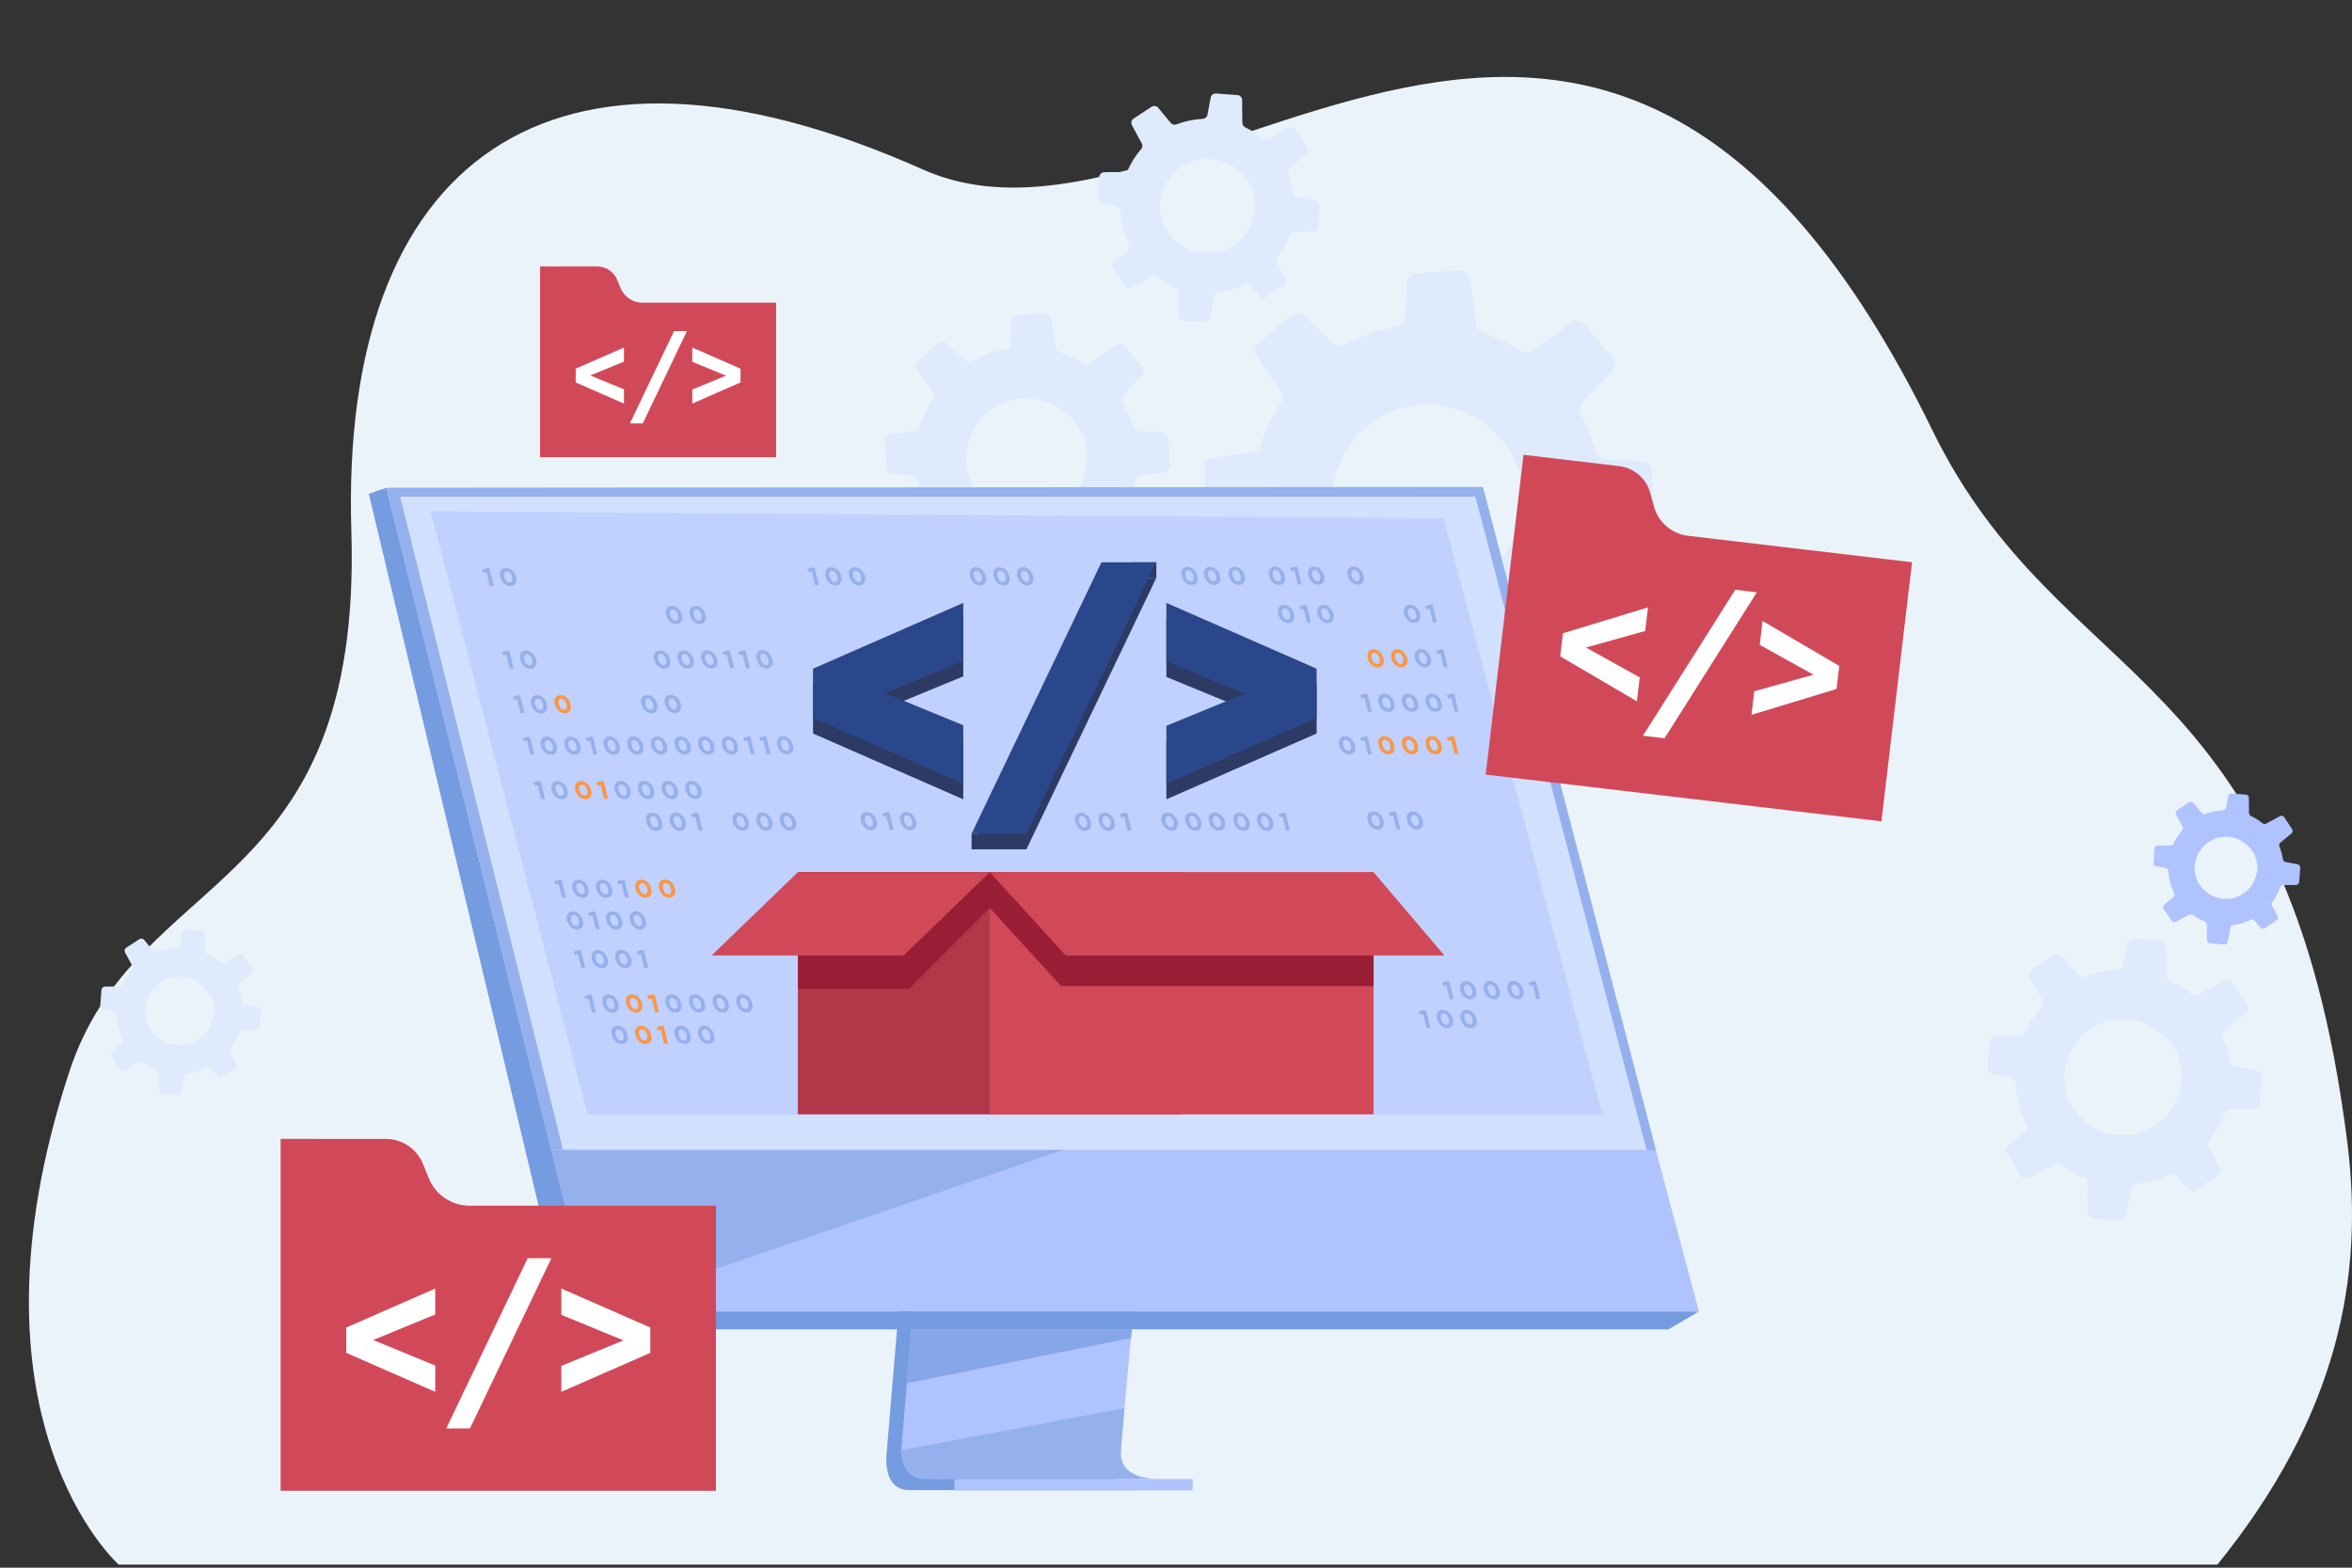 <?xml version="1.0" encoding="utf-8"?>
<!-- Generator: Adobe Illustrator 25.2.1, SVG Export Plug-In . SVG Version: 6.00 Build 0)  -->
<svg version="1.1" id="_x2018_лой_x5F_1" xmlns="http://www.w3.org/2000/svg" xmlns:xlink="http://www.w3.org/1999/xlink"
	 x="0px" y="0px" viewBox="0 0 2400 1600" style="enable-background:new 0 0 2400 1600;" xml:space="preserve">
<rect x="0" y="0" width="2400" height="1600" fill="#333333" stroke="none"/>
<style type="text/css">
	.st0{fill:#EBF3FA;}
	.st1{fill:#DFEBFD;}
	.st2{fill:#AEC3FF;}
	.st3{fill:#759BE0;}
	.st4{opacity:0.7;fill:#759BE0;}
	.st5{fill:#94B0ED;}
	.st6{fill:#D2E0FF;}
	.st7{opacity:0.5;fill:#AEC3FF;}
	.st8{fill:#B23849;}
	.st9{fill:#D14959;}
	.st10{fill:#991D35;}
	.st11{fill:#FFFFFF;}
	.st12{fill:#F99746;}
	.st13{fill:#2C3A64;}
	.st14{fill:#2B478B;}
</style>
<g>
	<path class="st0" d="M121.1,1596.87c0,0-166.62-148.32-50.44-502.88c68.49-209.03,299.55-176.93,287.86-552.36
		C346.83,166.2,559.79,2.55,941.57,172.94c275.52,122.97,688.64-433.43,1030.17,266.02c131.72,269.76,362.24,234.81,423.61,728.15
		c16.78,134.85-8.39,276.03-132.68,429.75H121.1z"/>
	<path class="st1" d="M964.97,586.86l23.81-17.65c2-1.45,4.63-1.66,6.83-0.54c2.8,1.43,5.68,2.76,8.64,3.98
		c5.5,2.27,11.04,4.09,16.62,5.41c2.61,0.62,4.58,2.72,4.96,5.36l4.7,30.61c0.47,3.27,3.41,5.64,6.76,5.41l28.25-1.86
		c3.2-0.22,5.7-2.79,5.85-5.98l1.21-28.49c0.06-2.77,1.99-5.16,4.74-5.91c11.63-3.18,22.73-8.23,32.86-14.93
		c2.45-1.61,5.76-1.33,7.92,0.64l12.8,11.71c2.45,2.2,6.2,2.27,8.71,0.09l21.04-18.65c0.44-0.38,0.81-0.78,1.11-1.26
		c1.49-2.18,1.46-5.17-0.19-7.35l-13.16-17.8l-3.22-4.33c2.67-4.53,5.07-9.35,7.13-14.34c2.77-6.73,4.86-13.59,6.28-20.42
		c0.55-2.61,2.6-4.63,5.25-5.01l24.66-3.76c3.37-0.54,5.79-3.53,5.54-6.92l-1.42-21.6l-0.42-6.19c-0.22-3.38-2.95-6.08-6.33-6.21
		l-23.81-1.03c-2.76-0.09-5.16-1.91-5.9-4.53c-2.35-7.79-5.51-15.31-9.45-22.39c-0.29-0.65-0.62-1.2-0.97-1.8
		c-0.13-0.19-0.22-0.4-0.31-0.62c-1.09-2.37-0.61-5.15,1.16-7.07l18.96-20.83c0.23-0.22,0.41-0.49,0.58-0.74
		c1.62-2.41,1.44-5.7-0.51-7.94l-18.56-21c-2.24-2.53-6.03-2.94-8.78-0.92l-24.82,18.42c-2.09,1.59-4.92,1.68-7.15,0.31
		c-4.93-2.97-10.17-5.62-15.7-7.9c-2.93-1.21-5.88-2.28-8.85-3.22c-2.41-0.78-4.18-2.84-4.55-5.34l-4.53-29.42
		c-0.48-3.24-3.4-5.59-6.7-5.38l-27.95,1.88c-3.38,0.22-6.06,2.92-6.22,6.36l-0.96,22.54c-0.13,3.03-2.28,5.53-5.22,6.14
		c-11.59,2.25-22.75,6.33-33.09,12c-2.42,1.38-5.49,1.02-7.58-0.88l-18.76-17.1c-2.52-2.3-6.36-2.3-8.92-0.07l-20.93,18.48
		c-2.52,2.21-2.89,6.01-0.9,8.65l0.76,1.05l15.3,20.67c1.64,2.21,1.72,5.15,0.24,7.48l-0.01,0.03c-3.55,5.57-6.67,11.52-9.28,17.86
		c-1.39,3.38-2.58,6.77-3.65,10.21c-0.71,2.4-2.73,4.16-5.19,4.54l-25.04,3.82c-3.43,0.51-5.89,3.59-5.65,7.01l1.86,27.83
		c0.06,0.79,0.27,1.55,0.55,2.22c0.99,2.19,3.17,3.76,5.68,3.88l19.02,0.77c2.33,0.12,4.43,1.47,5.49,3.48
		c0.27,0.53,0.49,1.11,0.62,1.72c2.97,14.86,8.89,28.94,17.39,41.5c1.47,2.11,1.45,4.9,0.11,7.04c-0.2,0.3-0.42,0.6-0.68,0.88
		l-15.37,16.85c-2.23,2.44-2.26,6.17-0.08,8.68l0.43,0.49l18.07,20.49C958.37,588.52,962.2,588.91,964.97,586.86z M1085.97,420
		c3.57,2.8,7.02,6.04,10.28,9.76c6.2,7.1,11.91,20.67,12.54,30.1c0.07,1.01,0.12,2.01,0.16,3c1.92,60.73-68.75,89.42-109.8,43.46
		c-5.36-6.02-10.25-16.46-12.23-25.49c-0.43-2.1-0.75-4.12-0.84-5.94c-0.52-8.57,0.37-16.53,2.45-23.78
		C1000.42,409.77,1050.14,392.2,1085.97,420z"/>
	<path class="st1" d="M1154.8,293.62l20.44-11.08c1.71-0.91,3.78-0.78,5.37,0.33c2.02,1.42,4.11,2.77,6.28,4.04
		c4.02,2.37,8.13,4.4,12.31,6.04c1.96,0.77,3.26,2.62,3.26,4.71l0.27,24.3c0,2.59,2.03,4.76,4.66,4.95l22.15,1.67
		c2.51,0.18,4.73-1.54,5.21-4l4.08-22c0.35-2.15,2.11-3.79,4.34-4.07c9.38-1.19,18.56-3.88,27.18-7.97c2.08-0.98,4.62-0.4,6.08,1.37
		l8.65,10.51c1.66,1.98,4.56,2.45,6.75,1.03l18.4-12.16c0.38-0.25,0.72-0.52,1-0.85c1.4-1.53,1.71-3.85,0.66-5.73l-8.26-15.28
		l-2.02-3.72c2.57-3.22,4.97-6.7,7.12-10.35c2.89-4.92,5.28-10.02,7.13-15.17c0.71-1.96,2.53-3.31,4.63-3.31l19.58-0.2
		c2.67-0.04,4.89-2.1,5.07-4.76l1.28-16.94l0.35-4.85c0.2-2.65-1.62-5.05-4.23-5.52l-18.38-3.43c-2.14-0.37-3.79-2.06-4.08-4.17
		c-0.97-6.31-2.59-12.5-4.87-18.44c-0.16-0.53-0.35-1-0.56-1.5c-0.08-0.16-0.12-0.34-0.17-0.51c-0.58-1.96,0.1-4.06,1.69-5.37
		l17.03-14.09c0.2-0.15,0.38-0.34,0.54-0.51c1.53-1.69,1.75-4.27,0.48-6.22l-12.1-18.36c-1.46-2.22-4.36-2.95-6.72-1.69
		l-21.32,11.57c-1.8,1-4.01,0.76-5.59-0.55c-3.5-2.85-7.28-5.49-11.32-7.87c-2.14-1.26-4.32-2.42-6.52-3.48
		c-1.78-0.87-2.93-2.67-2.95-4.65l-0.27-23.36c-0.02-2.57-2.02-4.72-4.61-4.92l-21.92-1.62c-2.65-0.2-5.03,1.6-5.53,4.25
		l-3.24,17.41c-0.43,2.34-2.38,4.05-4.73,4.19c-9.26,0.47-18.37,2.41-27.03,5.67c-2.03,0.81-4.38,0.19-5.79-1.52l-12.69-15.36
		c-1.7-2.06-4.69-2.49-6.92-1.04l-18.3,12.05c-2.2,1.44-2.91,4.35-1.66,6.62l0.47,0.9l9.6,17.75c1.03,1.9,0.77,4.19-0.64,5.84
		l-0.01,0.02c-3.37,3.93-6.45,8.21-9.18,12.85c-1.45,2.47-2.75,4.98-3.96,7.53c-0.82,1.79-2.58,2.93-4.54,2.96l-19.87,0.2
		c-2.72,0.02-4.97,2.14-5.16,4.82l-1.63,21.83c-0.04,0.62,0.04,1.23,0.18,1.79c0.53,1.81,2.05,3.27,3.98,3.64l14.69,2.7
		c1.8,0.35,3.28,1.63,3.88,3.31c0.15,0.44,0.26,0.92,0.29,1.41c0.67,11.87,3.71,23.46,8.93,34.16c0.91,1.8,0.58,3.96-0.69,5.48
		c-0.19,0.21-0.39,0.42-0.62,0.61l-13.8,11.4c-2,1.65-2.44,4.54-1.02,6.73l0.28,0.43l11.78,17.91
		C1149.49,294.18,1152.42,294.9,1154.8,293.62z M1267.22,177.34c2.46,2.57,4.79,5.47,6.91,8.72c4.04,6.2,6.97,17.38,6.42,24.76
		c-0.05,0.79-0.13,1.57-0.21,2.35c-5.21,47.39-63.28,61.88-90.09,21.65c-3.5-5.27-6.15-13.92-6.69-21.16c-0.1-1.68-0.13-3.28,0-4.71
		c0.54-6.72,2.11-12.8,4.53-18.21C1201.88,159.95,1242.45,151.79,1267.22,177.34z"/>
	<path class="st1" d="M2071.03,1202.47l25.24-13.68c2.11-1.12,4.67-0.96,6.63,0.41c2.49,1.76,5.07,3.42,7.75,4.99
		c4.97,2.92,10.03,5.43,15.2,7.46c2.42,0.95,4.02,3.24,4.03,5.82l0.34,30c0.01,3.2,2.51,5.87,5.75,6.11l27.35,2.06
		c3.1,0.23,5.84-1.9,6.43-4.94l5.04-27.17c0.43-2.65,2.61-4.68,5.36-5.03c11.59-1.47,22.92-4.8,33.56-9.84
		c2.57-1.21,5.71-0.5,7.51,1.69l10.68,12.97c2.05,2.44,5.64,3.02,8.34,1.27l22.72-15.02c0.47-0.3,0.89-0.64,1.24-1.05
		c1.73-1.89,2.11-4.76,0.82-7.08l-10.2-18.87l-2.49-4.59c3.18-3.98,6.14-8.27,8.79-12.78c3.57-6.08,6.52-12.38,8.81-18.74
		c0.88-2.43,3.13-4.08,5.71-4.09l24.17-0.25c3.3-0.05,6.03-2.59,6.26-5.88l1.58-20.91l0.44-5.99c0.25-3.27-2-6.23-5.22-6.82
		l-22.7-4.23c-2.64-0.46-4.69-2.54-5.04-5.15c-1.2-7.79-3.2-15.44-6.01-22.77c-0.19-0.66-0.44-1.24-0.69-1.86
		c-0.1-0.2-0.15-0.42-0.21-0.63c-0.72-2.42,0.12-5.02,2.08-6.63l21.03-17.39c0.25-0.18,0.46-0.42,0.66-0.63
		c1.88-2.09,2.16-5.27,0.59-7.68l-14.94-22.67c-1.81-2.74-5.38-3.64-8.3-2.08l-26.32,14.28c-2.22,1.24-4.95,0.94-6.9-0.68
		c-4.32-3.52-8.99-6.78-13.98-9.72c-2.65-1.56-5.33-2.99-8.05-4.3c-2.2-1.08-3.62-3.29-3.64-5.74l-0.33-28.84
		c-0.02-3.17-2.5-5.83-5.69-6.08l-27.06-2c-3.27-0.25-6.21,1.98-6.83,5.25l-3.99,21.49c-0.53,2.88-2.94,5-5.84,5.18
		c-11.43,0.58-22.69,2.97-33.38,7c-2.51,0.99-5.41,0.23-7.15-1.88l-15.67-18.96c-2.1-2.54-5.79-3.08-8.55-1.29l-22.6,14.87
		c-2.72,1.78-3.6,5.37-2.05,8.17l0.59,1.11l11.86,21.91c1.27,2.35,0.95,5.18-0.79,7.21l-0.02,0.03
		c-4.16,4.86-7.97,10.14-11.33,15.87c-1.8,3.05-3.4,6.14-4.89,9.3c-1.01,2.21-3.18,3.62-5.6,3.65l-24.54,0.25
		c-3.36,0.02-6.13,2.64-6.38,5.95l-2.01,26.95c-0.05,0.77,0.05,1.52,0.23,2.21c0.65,2.23,2.53,4.03,4.92,4.49l18.14,3.33
		c2.22,0.43,4.05,2.02,4.79,4.09c0.19,0.55,0.32,1.13,0.36,1.74c0.82,14.66,4.58,28.97,11.02,42.18c1.13,2.22,0.72,4.89-0.86,6.77
		c-0.23,0.27-0.48,0.51-0.77,0.75l-17.04,14.07c-2.47,2.04-3.01,5.61-1.25,8.31l0.34,0.53l14.54,22.11
		C2064.48,1203.16,2068.1,1204.05,2071.03,1202.47z M2209.84,1058.89c3.04,3.17,5.91,6.75,8.53,10.76
		c4.98,7.66,8.6,21.45,7.92,30.58c-0.07,0.98-0.16,1.94-0.26,2.9c-6.44,58.51-78.14,76.41-111.24,26.73
		c-4.32-6.5-7.59-17.19-8.26-26.12c-0.13-2.07-0.16-4.05,0-5.81c0.67-8.3,2.61-15.8,5.59-22.48
		C2129.17,1037.42,2179.26,1027.35,2209.84,1058.89z"/>
	<path class="st2" d="M2220.35,940.84l13.5-7.32c1.13-0.6,2.5-0.51,3.55,0.22c1.33,0.94,2.72,1.83,4.15,2.67
		c2.66,1.56,5.37,2.91,8.13,3.99c1.29,0.51,2.15,1.73,2.15,3.11l0.18,16.05c0,1.71,1.34,3.14,3.08,3.27l14.63,1.1
		c1.66,0.12,3.13-1.02,3.44-2.64l2.7-14.53c0.23-1.42,1.4-2.5,2.87-2.69c6.2-0.79,12.26-2.57,17.95-5.26
		c1.37-0.65,3.05-0.26,4.02,0.91l5.72,6.94c1.1,1.31,3.02,1.62,4.46,0.68l12.16-8.04c0.25-0.16,0.47-0.34,0.66-0.56
		c0.92-1.01,1.13-2.54,0.44-3.79l-5.46-10.09l-1.33-2.46c1.7-2.13,3.28-4.43,4.7-6.84c1.91-3.25,3.49-6.62,4.71-10.02
		c0.47-1.3,1.67-2.18,3.06-2.19l12.93-0.13c1.77-0.03,3.23-1.39,3.35-3.14l0.85-11.19l0.23-3.21c0.13-1.75-1.07-3.33-2.79-3.65
		l-12.14-2.26c-1.41-0.25-2.51-1.36-2.7-2.75c-0.64-4.17-1.71-8.26-3.22-12.18c-0.1-0.35-0.23-0.66-0.37-0.99
		c-0.05-0.11-0.08-0.22-0.11-0.34c-0.39-1.3,0.06-2.68,1.11-3.54l11.25-9.31c0.13-0.1,0.25-0.22,0.35-0.34
		c1.01-1.12,1.15-2.82,0.32-4.11l-7.99-12.13c-0.97-1.46-2.88-1.95-4.44-1.11l-14.08,7.64c-1.19,0.66-2.65,0.5-3.69-0.37
		c-2.31-1.88-4.81-3.63-7.48-5.2c-1.42-0.83-2.85-1.6-4.31-2.3c-1.18-0.58-1.94-1.76-1.95-3.07l-0.18-15.43
		c-0.01-1.7-1.33-3.12-3.05-3.25l-14.48-1.07c-1.75-0.13-3.33,1.06-3.66,2.81l-2.14,11.5c-0.29,1.54-1.57,2.67-3.13,2.77
		c-6.11,0.31-12.14,1.59-17.86,3.75c-1.34,0.53-2.89,0.13-3.82-1l-8.38-10.14c-1.12-1.36-3.1-1.65-4.57-0.69l-12.09,7.96
		c-1.45,0.95-1.92,2.87-1.09,4.37l0.31,0.59l6.34,11.72c0.68,1.26,0.51,2.77-0.42,3.86l-0.01,0.01c-2.23,2.6-4.26,5.43-6.06,8.49
		c-0.96,1.63-1.82,3.29-2.62,4.97c-0.54,1.18-1.7,1.94-3,1.95l-13.13,0.13c-1.8,0.01-3.28,1.41-3.41,3.19l-1.07,14.42
		c-0.03,0.41,0.03,0.81,0.12,1.18c0.35,1.2,1.36,2.16,2.63,2.4l9.71,1.78c1.19,0.23,2.17,1.08,2.56,2.19
		c0.1,0.29,0.17,0.61,0.19,0.93c0.44,7.84,2.45,15.5,5.9,22.56c0.6,1.19,0.38,2.62-0.46,3.62c-0.12,0.14-0.26,0.28-0.41,0.4
		l-9.12,7.53c-1.32,1.09-1.61,3-0.67,4.45l0.18,0.28l7.78,11.83C2216.85,941.21,2218.79,941.69,2220.35,940.84z M2294.62,864.03
		c1.63,1.7,3.16,3.61,4.57,5.76c2.67,4.1,4.6,11.48,4.24,16.36c-0.04,0.52-0.09,1.04-0.14,1.55c-3.44,31.3-41.8,40.88-59.51,14.3
		c-2.31-3.48-4.06-9.2-4.42-13.97c-0.07-1.11-0.08-2.17,0-3.11c0.36-4.44,1.4-8.45,2.99-12.03
		C2251.46,852.54,2278.26,847.15,2294.62,864.03z"/>
	<path class="st1" d="M127.42,1092.25l14.81-8.03c1.24-0.66,2.74-0.56,3.89,0.24c1.46,1.03,2.98,2.01,4.54,2.93
		c2.91,1.71,5.89,3.19,8.92,4.37c1.42,0.56,2.36,1.9,2.36,3.42l0.2,17.6c0,1.88,1.47,3.44,3.37,3.58l16.05,1.21
		c1.82,0.13,3.43-1.12,3.77-2.9l2.96-15.93c0.25-1.56,1.53-2.75,3.14-2.95c6.8-0.86,13.45-2.81,19.69-5.77
		c1.51-0.71,3.35-0.29,4.4,0.99l6.27,7.61c1.2,1.43,3.31,1.77,4.89,0.75l13.33-8.81c0.28-0.18,0.52-0.38,0.73-0.62
		c1.01-1.11,1.24-2.79,0.48-4.15l-5.98-11.07l-1.46-2.69c1.86-2.34,3.6-4.85,5.16-7.5c2.1-3.56,3.82-7.26,5.17-10.99
		c0.52-1.42,1.84-2.4,3.35-2.4l14.18-0.14c1.94-0.03,3.54-1.52,3.67-3.45l0.93-12.27l0.26-3.52c0.15-1.92-1.18-3.66-3.06-4
		l-13.31-2.48c-1.55-0.27-2.75-1.49-2.96-3.02c-0.7-4.57-1.88-9.06-3.53-13.35c-0.11-0.39-0.26-0.73-0.4-1.09
		c-0.06-0.12-0.09-0.25-0.12-0.37c-0.42-1.42,0.07-2.94,1.22-3.89l12.34-10.2c0.15-0.11,0.27-0.24,0.39-0.37
		c1.1-1.23,1.27-3.09,0.35-4.51l-8.76-13.3c-1.06-1.6-3.16-2.13-4.87-1.22l-15.44,8.38c-1.3,0.73-2.9,0.55-4.05-0.4
		c-2.54-2.07-5.27-3.98-8.2-5.7c-1.55-0.91-3.13-1.75-4.72-2.52c-1.29-0.63-2.12-1.93-2.13-3.37l-0.2-16.92
		c-0.01-1.86-1.46-3.42-3.34-3.56l-15.88-1.17c-1.92-0.15-3.65,1.16-4.01,3.08l-2.34,12.61c-0.31,1.69-1.72,2.93-3.43,3.04
		c-6.7,0.34-13.31,1.74-19.58,4.11c-1.47,0.58-3.17,0.14-4.19-1.1l-9.19-11.12c-1.23-1.49-3.39-1.8-5.01-0.75l-13.26,8.72
		c-1.59,1.04-2.11,3.15-1.2,4.79l0.34,0.65l6.96,12.85c0.75,1.38,0.56,3.04-0.46,4.23l-0.01,0.02c-2.44,2.85-4.67,5.95-6.65,9.31
		c-1.05,1.79-1.99,3.6-2.87,5.46c-0.59,1.29-1.87,2.12-3.28,2.14l-14.39,0.15c-1.97,0.01-3.6,1.55-3.74,3.49l-1.18,15.81
		c-0.03,0.45,0.03,0.89,0.13,1.29c0.38,1.31,1.49,2.37,2.88,2.64l10.64,1.95c1.3,0.25,2.37,1.18,2.81,2.4
		c0.11,0.32,0.19,0.66,0.21,1.02c0.48,8.6,2.69,16.99,6.47,24.74c0.66,1.31,0.42,2.87-0.5,3.97c-0.13,0.16-0.28,0.3-0.45,0.44
		l-9.99,8.25c-1.45,1.19-1.77,3.29-0.74,4.88l0.2,0.31l8.53,12.97C123.58,1092.66,125.7,1093.18,127.42,1092.25z M208.84,1008.04
		c1.78,1.86,3.47,3.96,5.01,6.31c2.92,4.49,5.05,12.58,4.65,17.94c-0.04,0.57-0.09,1.14-0.15,1.7
		c-3.78,34.32-45.83,44.82-65.25,15.68c-2.53-3.81-4.45-10.08-4.84-15.32c-0.07-1.22-0.09-2.38,0-3.41
		c0.39-4.87,1.53-9.27,3.28-13.19C161.52,995.44,190.9,989.53,208.84,1008.04z"/>
	<path class="st1" d="M1323.12,695.67l38.05-27.24c3.19-2.24,7.36-2.5,10.8-0.68c4.39,2.34,8.9,4.51,13.54,6.51
		c8.63,3.72,17.33,6.75,26.1,8.98c4.11,1.05,7.16,4.42,7.69,8.6l6.62,48.46c0.66,5.18,5.24,8.99,10.53,8.71l44.66-2.2
		c5.06-0.26,9.07-4.26,9.4-9.29l2.66-44.95c0.16-4.38,3.27-8.1,7.65-9.21c18.44-4.72,36.1-12.4,52.28-22.71
		c3.91-2.48,9.13-1.96,12.49,1.22l19.91,18.82c3.81,3.54,9.73,3.75,13.74,0.37l33.71-28.89c0.7-0.59,1.3-1.22,1.79-1.95
		c2.42-3.41,2.45-8.12-0.11-11.61l-20.31-28.45l-4.96-6.92c4.33-7.08,8.25-14.62,11.63-22.45c4.55-10.55,8.04-21.33,10.45-32.08
		c0.94-4.1,4.23-7.24,8.41-7.77l39.04-5.29c5.33-0.76,9.23-5.42,8.93-10.77l-1.67-34.14l-0.51-9.78c-0.25-5.34-4.5-9.67-9.82-9.97
		l-37.57-2.25c-4.36-0.21-8.09-3.16-9.19-7.3c-3.51-12.36-8.3-24.32-14.33-35.6c-0.45-1.03-0.96-1.91-1.49-2.87
		c-0.2-0.31-0.33-0.64-0.47-0.98c-1.65-3.77-0.83-8.14,2.03-11.14l30.49-32.39c0.37-0.34,0.67-0.77,0.94-1.15
		c2.62-3.76,2.42-8.96-0.59-12.55l-28.75-33.65c-3.48-4.06-9.44-4.8-13.84-1.69l-39.68,28.42c-3.34,2.45-7.82,2.52-11.3,0.29
		c-7.71-4.83-15.91-9.14-24.58-12.89c-4.59-1.98-9.22-3.76-13.89-5.32c-3.78-1.3-6.53-4.6-7.05-8.55l-6.38-46.57
		c-0.68-5.13-5.21-8.92-10.44-8.67l-44.18,2.24c-5.34,0.25-9.65,4.46-9.99,9.87l-2.11,35.57c-0.28,4.77-3.74,8.67-8.4,9.55
		c-18.37,3.25-36.09,9.4-52.57,18.08c-3.86,2.12-8.7,1.47-11.94-1.59l-29.18-27.49c-3.91-3.69-9.98-3.81-14.09-0.35l-33.54,28.63
		c-4.04,3.43-4.73,9.42-1.66,13.63l1.17,1.67l23.61,33.04c2.53,3.54,2.59,8.18,0.19,11.81l-0.02,0.05
		c-5.75,8.7-10.83,18.02-15.12,27.96c-2.29,5.3-4.25,10.62-6.03,16.03c-1.18,3.77-4.41,6.49-8.32,7.03l-39.63,5.37
		c-5.43,0.72-9.39,5.52-9.1,10.92l2.21,43.99c0.07,1.25,0.39,2.45,0.82,3.52c1.5,3.48,4.91,6.01,8.86,6.27l30.01,1.71
		c3.67,0.25,6.95,2.44,8.57,5.65c0.41,0.85,0.74,1.77,0.93,2.74c4.3,23.54,13.27,45.93,26.36,65.98c2.27,3.37,2.15,7.77-0.01,11.12
		c-0.32,0.47-0.68,0.93-1.09,1.36l-24.71,26.21c-3.58,3.79-3.73,9.68-0.35,13.7l0.66,0.79l27.99,32.82
		C1312.67,698.11,1318.7,698.82,1323.12,695.67z M1518.56,435.37c5.56,4.51,10.93,9.72,15.98,15.68c9.61,11.37,18.26,32.96,19,47.85
		c0.09,1.6,0.13,3.17,0.18,4.75c1.43,95.93-110.91,139.39-174.5,65.74c-8.3-9.64-15.75-26.26-18.64-40.57
		c-0.62-3.33-1.08-6.53-1.17-9.4c-0.6-13.55,1.02-26.08,4.5-37.49C1383.75,416.97,1462.72,390.54,1518.56,435.37z"/>
	<path class="st3" d="M958.41,844.74l-53.61,637.39c0,0-5.62,38.64,23.12,38.71c47.25,0.11,235.2,0,235.2,0s-35.56-8.04-35.13-26.14
		c0.51-21.33,62.66-655.99,62.66-655.99L958.41,844.74z"/>
	<path class="st2" d="M1178.38,1509.28c-9.29,0.03-188.8,0.59-234.82,0c-20.06-0.25-23.57-17.83-23.74-29.21
		c-0.08-5.46,0.61-9.49,0.61-9.49l1.39-16.57l3.55-42.22l3.14-37.3l4.03-47.94l3.4-40.46l38.09-452.91l232.24-6.03
		c0,0-26.17,265.6-44.69,458.94c-2.07,21.54-4.03,42.2-5.85,61.48c-0.59,6.16-1.15,12.17-1.71,18.03
		c-1.72,18.29-3.29,35.09-4.65,49.92c-0.72,7.82-1.38,15.08-1.98,21.74c-2.36,26.07-3.75,42.72-3.77,45.89
		c-0.01,1.85,0.15,3.56,0.45,5.16C1147.88,1508.61,1174.89,1509.28,1178.38,1509.28z"/>
	<polygon class="st2" points="394.41,497.9 524.99,1022.39 542.87,1094.22 603.68,1338.52 1733.54,1338.52 1509.38,497.9 	"/>
	<polygon class="st3" points="394.41,497.9 376.31,503.93 579.62,1356.77 603.68,1338.52 	"/>
	<polygon class="st3" points="579.62,1356.77 1702.53,1356.77 1733.54,1338.52 603.68,1338.52 	"/>
	
		<rect x="973.95" y="1509.53" transform="matrix(-1 -1.224647e-16 1.224647e-16 -1 2191.033 3030.617)" class="st2" width="243.13" height="11.55"/>
	<polygon class="st4" points="1155.27,1356.76 1154.02,1365.6 925.37,1411.79 928.51,1374.48 930.01,1356.76 	"/>
	<path class="st5" d="M1178.38,1509.28c-9.29,0.03-188.8,0.59-234.82,0c-20.06-0.25-23.57-17.83-23.74-29.21l227.57-42.82
		c-2.36,26.07-3.75,42.72-3.77,45.89c-0.01,1.85,0.15,3.56,0.45,5.16C1147.88,1508.61,1174.89,1509.28,1178.38,1509.28z"/>
	<polygon class="st5" points="1100.01,1168.35 603.68,1338.52 542.87,1094.22 	"/>
	<polygon class="st6" points="394.41,497.9 1509.38,497.9 1688.92,1173.49 562.66,1173.49 	"/>
	<polygon class="st7" points="439.35,521.9 599.51,1137.33 1634.92,1137.33 1472.99,528.98 	"/>
	<rect x="814.15" y="890.19" class="st8" width="391.64" height="247.11"/>
	<rect x="1009.98" y="890.2" class="st9" width="391.63" height="247.1"/>
	<polygon class="st10" points="1009.97,926.7 927.42,1009.25 814.38,1009.25 814.38,890.19 1009.97,890.19 	"/>
	<polygon class="st9" points="814.15,890.19 726.1,975.16 922.04,975.16 1009.97,890.19 	"/>
	<polygon class="st10" points="1401.61,898.95 1009.97,890.2 1009.97,921.5 1009.97,921.5 1009.97,926.62 1082.79,1006.46 
		1401.61,1006.46 1401.61,926.99 1399.59,924.62 1401.61,924.62 	"/>
	<polygon class="st9" points="1009.97,890.19 1087.46,975.16 1473.92,975.16 1401.61,890.19 	"/>
	<g>
		<path class="st9" d="M437.47,1202.4l-5.82-14.42c-6.24-15.46-21.24-25.58-37.91-25.58H286.34v68.14v290.91h444.22v-290.91H479.19
			C460.84,1230.55,444.33,1219.41,437.47,1202.4z"/>
		<g>
			<path class="st11" d="M353.35,1380.75v-25.88l90.78-39.76v26.45l-63.39,26.07l63.39,26.07v26.82L353.35,1380.75z"/>
			<path class="st11" d="M538.46,1284.15h24.19l-83.09,173.68h-24.19L538.46,1284.15z"/>
			<path class="st11" d="M663.56,1354.86v25.88l-90.78,39.76v-26.44l63.39-26.07l-63.39-26.07v-26.82L663.56,1354.86z"/>
		</g>
	</g>
	<path class="st12" d="M566.06,718.72c-1.26-5.21,1.02-9.29,5.84-9.3c4.8-0.01,9.01,4.01,10.29,9.27c1.26,5.21-0.99,9.29-5.84,9.3
		C571.49,728,567.33,723.98,566.06,718.72z M578.09,718.7c-0.79-3.26-2.99-5.72-5.38-5.71c-2.39,0-3.36,2.39-2.56,5.73
		c0.79,3.28,2.97,5.72,5.38,5.71C577.94,724.42,578.89,722.01,578.09,718.7z"/>
	<path class="st5" d="M496.34,583.8l-2.98,0.77l-1.61-3.23l4.84-1.55l2.72,0l4.38,18.08l-3.94,0.01L496.34,583.8z"/>
	<path class="st5" d="M510.49,588.88c-1.26-5.21,1.02-9.29,5.84-9.3c4.8-0.01,9.01,4.01,10.29,9.27c1.26,5.21-0.99,9.29-5.84,9.3
		C515.93,598.16,511.76,594.14,510.49,588.88z M522.52,588.86c-0.79-3.26-2.99-5.72-5.38-5.71c-2.38,0-3.36,2.39-2.56,5.73
		c0.79,3.28,2.97,5.72,5.38,5.71C522.38,594.58,523.32,592.17,522.52,588.86z"/>
	<path class="st5" d="M828.23,583.2l-2.98,0.77l-1.61-3.23l4.84-1.55l2.72,0l4.38,18.08l-3.94,0.01L828.23,583.2z"/>
	<path class="st5" d="M842.38,588.28c-1.26-5.21,1.02-9.29,5.84-9.3c4.8-0.01,9.01,4.01,10.29,9.27c1.26,5.21-0.99,9.29-5.84,9.3
		C847.81,597.56,843.65,593.54,842.38,588.28z M854.41,588.26c-0.79-3.26-2.99-5.72-5.38-5.71c-2.39,0-3.36,2.39-2.56,5.73
		c0.79,3.28,2.97,5.72,5.38,5.71C854.26,593.98,855.21,591.57,854.41,588.26z"/>
	<path class="st5" d="M866.49,588.24c-1.26-5.21,1.02-9.29,5.84-9.3c4.8-0.01,9.01,4.01,10.29,9.27c1.26,5.21-0.99,9.29-5.84,9.3
		C871.93,597.52,867.76,593.49,866.49,588.24z M878.52,588.22c-0.79-3.26-2.99-5.72-5.38-5.71c-2.39,0-3.36,2.39-2.56,5.73
		c0.79,3.28,2.97,5.72,5.38,5.71C878.38,593.94,879.32,591.53,878.52,588.22z"/>
	<path class="st5" d="M989.82,588.28c-1.26-5.21,1.02-9.29,5.84-9.3c4.8-0.01,9.01,4.01,10.29,9.27c1.26,5.21-0.99,9.29-5.84,9.3
		C995.26,597.56,991.1,593.54,989.82,588.28z M1001.86,588.26c-0.79-3.26-2.99-5.72-5.38-5.71c-2.39,0-3.36,2.39-2.56,5.73
		c0.79,3.28,2.97,5.72,5.38,5.71C1001.71,593.98,1002.66,591.57,1001.86,588.26z"/>
	<path class="st5" d="M1013.94,588.24c-1.26-5.21,1.02-9.29,5.84-9.3c4.8-0.01,9.01,4.01,10.29,9.27c1.26,5.21-0.99,9.29-5.84,9.3
		C1019.38,597.52,1015.21,593.49,1013.94,588.24z M1025.97,588.22c-0.79-3.26-2.99-5.72-5.38-5.71c-2.38,0-3.36,2.39-2.56,5.73
		c0.79,3.28,2.97,5.72,5.38,5.71C1025.83,593.94,1026.77,591.53,1025.97,588.22z"/>
	<path class="st5" d="M1038.05,588.2c-1.26-5.21,1.02-9.29,5.84-9.3c4.8-0.01,9.01,4.01,10.29,9.27c1.26,5.21-0.99,9.29-5.84,9.3
		C1043.49,597.48,1039.33,593.45,1038.05,588.2z M1050.09,588.18c-0.79-3.26-2.99-5.72-5.38-5.71c-2.39,0-3.36,2.39-2.56,5.73
		c0.79,3.28,2.97,5.72,5.38,5.71C1049.94,593.9,1050.89,591.48,1050.09,588.18z"/>
	<path class="st5" d="M1205.71,587.79c-1.26-5.21,1.02-9.29,5.84-9.3c4.8-0.01,9.01,4.01,10.29,9.27c1.26,5.21-0.99,9.29-5.84,9.3
		C1211.14,597.07,1206.98,593.04,1205.71,587.79z M1217.74,587.77c-0.79-3.26-2.99-5.72-5.38-5.71c-2.39,0-3.36,2.39-2.56,5.73
		c0.79,3.28,2.97,5.72,5.38,5.71C1217.59,593.49,1218.54,591.07,1217.74,587.77z"/>
	<path class="st5" d="M1228.78,587.75c-1.26-5.21,1.02-9.29,5.84-9.3c4.8-0.01,9.01,4.01,10.29,9.27c1.26,5.21-0.99,9.29-5.84,9.3
		C1234.22,597.03,1230.06,593.01,1228.78,587.75z M1240.82,587.73c-0.79-3.26-2.99-5.72-5.38-5.71c-2.39,0-3.36,2.39-2.56,5.73
		c0.79,3.28,2.97,5.72,5.38,5.71S1241.62,591.04,1240.82,587.73z"/>
	<path class="st5" d="M1253.89,587.71c-1.26-5.21,1.02-9.29,5.84-9.3c4.8-0.01,9.01,4.01,10.29,9.27c1.26,5.21-0.99,9.29-5.84,9.3
		S1255.16,592.96,1253.89,587.71z M1265.92,587.69c-0.79-3.26-2.99-5.72-5.38-5.71c-2.39,0-3.36,2.39-2.56,5.73
		c0.8,3.28,2.97,5.72,5.38,5.71C1265.77,593.41,1266.72,590.99,1265.92,587.69z"/>
	<path class="st5" d="M1294.88,587.64c-1.26-5.21,1.02-9.29,5.84-9.3c4.8-0.01,9.01,4.01,10.29,9.27c1.26,5.21-0.99,9.29-5.84,9.3
		C1300.32,596.92,1296.15,592.89,1294.88,587.64z M1306.91,587.62c-0.79-3.26-2.99-5.72-5.38-5.71c-2.39,0-3.36,2.39-2.56,5.73
		c0.8,3.28,2.97,5.72,5.38,5.71C1306.77,593.34,1307.71,590.92,1306.91,587.62z"/>
	<path class="st5" d="M1320.85,582.49l-2.98,0.77l-1.61-3.23l4.84-1.55l2.72,0l4.38,18.08l-3.94,0.01L1320.85,582.49z"/>
	<path class="st5" d="M1335,587.57c-1.26-5.21,1.02-9.29,5.84-9.3c4.8-0.01,9.01,4.01,10.29,9.27c1.26,5.21-0.99,9.29-5.84,9.3
		C1340.43,596.85,1336.27,592.83,1335,587.57z M1347.03,587.55c-0.79-3.26-2.99-5.72-5.38-5.71c-2.39,0-3.36,2.39-2.56,5.73
		c0.79,3.28,2.97,5.72,5.38,5.71C1346.88,593.27,1347.83,590.86,1347.03,587.55z"/>
	<path class="st5" d="M1375.18,587.46c-1.26-5.21,1.02-9.29,5.84-9.3c4.8-0.01,9.01,4.01,10.29,9.27c1.26,5.21-0.99,9.29-5.84,9.3
		C1380.62,596.74,1376.45,592.72,1375.18,587.46z M1387.21,587.44c-0.79-3.26-2.99-5.72-5.38-5.71c-2.39,0-3.36,2.39-2.56,5.73
		c0.8,3.28,2.97,5.72,5.38,5.71C1387.07,593.16,1388.02,590.75,1387.21,587.44z"/>
	<path class="st5" d="M679.74,627.69c-1.26-5.21,1.02-9.29,5.84-9.3c4.8-0.01,9.01,4.01,10.29,9.27c1.26,5.21-0.99,9.29-5.84,9.3
		C685.18,636.97,681.01,632.95,679.74,627.69z M691.77,627.67c-0.79-3.26-2.99-5.72-5.38-5.71c-2.39,0-3.36,2.39-2.56,5.73
		c0.79,3.28,2.97,5.72,5.38,5.71C691.63,633.4,692.57,630.98,691.77,627.67z"/>
	<path class="st5" d="M703.85,627.65c-1.26-5.21,1.02-9.29,5.84-9.3c4.8-0.01,9.01,4.01,10.29,9.27c1.26,5.21-0.99,9.29-5.84,9.3
		C709.29,636.93,705.13,632.91,703.85,627.65z M715.89,627.63c-0.79-3.26-2.99-5.72-5.38-5.71c-2.39,0-3.36,2.39-2.56,5.73
		c0.79,3.28,2.97,5.72,5.38,5.71C715.74,633.36,716.69,630.94,715.89,627.63z"/>
	<path class="st5" d="M1304.35,626.72c-1.26-5.21,1.02-9.29,5.84-9.3c4.8-0.01,9.01,4.01,10.29,9.27c1.26,5.21-0.99,9.29-5.84,9.3
		S1305.62,631.98,1304.35,626.72z M1316.38,626.7c-0.79-3.26-2.99-5.72-5.38-5.71c-2.39,0-3.36,2.39-2.56,5.73
		c0.79,3.28,2.97,5.72,5.38,5.71C1316.23,632.42,1317.18,630.01,1316.38,626.7z"/>
	<path class="st5" d="M1330.31,621.57l-2.98,0.77l-1.61-3.23l4.84-1.55l2.72,0l4.38,18.08l-3.94,0.01L1330.31,621.57z"/>
	<path class="st5" d="M1344.46,626.65c-1.26-5.21,1.02-9.29,5.84-9.3c4.8-0.01,9.01,4.01,10.29,9.27c1.26,5.21-0.99,9.29-5.84,9.3
		C1349.9,635.93,1345.73,631.91,1344.46,626.65z M1356.49,626.63c-0.79-3.26-2.99-5.72-5.38-5.71c-2.38,0-3.36,2.39-2.56,5.73
		c0.79,3.28,2.97,5.72,5.38,5.71C1356.35,632.35,1357.29,629.94,1356.49,626.63z"/>
	<path class="st5" d="M1432.88,626.46c-1.26-5.21,1.02-9.29,5.84-9.3c4.8-0.01,9.01,4.01,10.29,9.27c1.26,5.21-0.99,9.29-5.84,9.3
		C1438.31,635.74,1434.15,631.72,1432.88,626.46z M1444.91,626.44c-0.79-3.26-2.99-5.72-5.38-5.71c-2.39,0-3.36,2.39-2.56,5.73
		c0.79,3.28,2.97,5.72,5.38,5.71C1444.76,632.16,1445.71,629.75,1444.91,626.44z"/>
	<path class="st5" d="M1458.84,621.31l-2.98,0.77l-1.61-3.23l4.84-1.55l2.72,0l4.38,18.08l-3.94,0.01L1458.84,621.31z"/>
	<path class="st5" d="M659.45,838.7c-1.26-5.21,1.02-9.29,5.84-9.3c4.8-0.01,9.01,4.01,10.29,9.27c1.26,5.21-0.99,9.29-5.84,9.3
		C664.89,847.97,660.72,843.95,659.45,838.7z M671.48,838.68c-0.79-3.26-2.99-5.72-5.38-5.71c-2.39,0-3.36,2.39-2.56,5.73
		c0.79,3.28,2.97,5.72,5.38,5.71C671.34,844.4,672.29,841.98,671.48,838.68z"/>
	<path class="st5" d="M683.57,838.66c-1.26-5.21,1.02-9.29,5.84-9.3c4.8-0.01,9.01,4.01,10.29,9.27c1.26,5.21-0.99,9.29-5.84,9.3
		C689,847.93,684.84,843.91,683.57,838.66z M695.6,838.64c-0.79-3.26-2.99-5.72-5.38-5.71c-2.39,0-3.36,2.39-2.56,5.73
		c0.8,3.28,2.97,5.72,5.38,5.71C695.45,844.36,696.4,841.94,695.6,838.64z"/>
	<path class="st5" d="M709.53,833.51l-2.98,0.77l-1.61-3.23l4.84-1.55l2.72,0l4.38,18.08l-3.94,0.01L709.53,833.51z"/>
	<path class="st5" d="M747.8,838.55c-1.26-5.21,1.02-9.29,5.84-9.3c4.8-0.01,9.01,4.01,10.29,9.27c1.26,5.21-0.99,9.29-5.84,9.3
		C753.23,847.83,749.07,843.81,747.8,838.55z M759.83,838.53c-0.79-3.26-2.99-5.72-5.38-5.71c-2.39,0-3.36,2.39-2.56,5.73
		c0.79,3.28,2.97,5.72,5.38,5.71C759.68,844.25,760.63,841.84,759.83,838.53z"/>
	<path class="st5" d="M771.91,838.51c-1.26-5.21,1.02-9.29,5.84-9.3c4.8-0.01,9.01,4.01,10.29,9.27c1.26,5.21-0.99,9.29-5.84,9.3
		C777.35,847.79,773.19,843.76,771.91,838.51z M783.94,838.49c-0.79-3.26-2.99-5.72-5.38-5.71c-2.39,0-3.36,2.39-2.56,5.73
		c0.79,3.28,2.97,5.72,5.38,5.71C783.8,844.21,784.75,841.8,783.94,838.49z"/>
	<path class="st5" d="M796.03,838.47c-1.26-5.21,1.02-9.29,5.84-9.3c4.8-0.01,9.01,4.01,10.29,9.27c1.26,5.21-0.99,9.29-5.84,9.3
		C801.47,847.75,797.3,843.72,796.03,838.47z M808.06,838.45c-0.79-3.26-2.99-5.72-5.38-5.71c-2.39,0-3.36,2.39-2.56,5.73
		c0.79,3.28,2.97,5.72,5.38,5.71C807.91,844.17,808.86,841.75,808.06,838.45z"/>
	<path class="st5" d="M1097.09,838.7c-1.26-5.21,1.02-9.29,5.84-9.3c4.8-0.01,9.01,4.01,10.29,9.27c1.26,5.21-0.99,9.29-5.84,9.3
		C1102.52,847.97,1098.36,843.95,1097.09,838.7z M1109.12,838.68c-0.79-3.26-2.99-5.72-5.38-5.71c-2.39,0-3.36,2.39-2.56,5.73
		c0.8,3.28,2.97,5.72,5.38,5.71C1108.97,844.4,1109.92,841.98,1109.12,838.68z"/>
	<path class="st5" d="M1121.2,838.66c-1.26-5.21,1.02-9.29,5.84-9.3c4.8-0.01,9.01,4.01,10.29,9.27c1.26,5.21-0.99,9.29-5.84,9.3
		C1126.64,847.93,1122.47,843.91,1121.2,838.66z M1133.23,838.64c-0.79-3.26-2.99-5.72-5.38-5.71c-2.38,0-3.36,2.39-2.56,5.73
		c0.79,3.28,2.97,5.72,5.38,5.71C1133.09,844.36,1134.03,841.94,1133.23,838.64z"/>
	<path class="st5" d="M1147.17,833.51l-2.98,0.77l-1.61-3.23l4.84-1.55l2.72,0l4.38,18.08l-3.94,0.01L1147.17,833.51z"/>
	<path class="st5" d="M1258.76,838.7c-1.26-5.21,1.02-9.29,5.84-9.3c4.8-0.01,9.01,4.01,10.29,9.27c1.26,5.21-0.99,9.29-5.84,9.3
		S1260.03,843.95,1258.76,838.7z M1270.79,838.68c-0.79-3.26-2.99-5.72-5.38-5.71c-2.39,0-3.36,2.39-2.56,5.73
		c0.8,3.28,2.97,5.72,5.38,5.71C1270.65,844.4,1271.59,841.98,1270.79,838.68z"/>
	<path class="st5" d="M1282.88,838.66c-1.26-5.21,1.02-9.29,5.84-9.3c4.8-0.01,9.01,4.01,10.29,9.27c1.26,5.21-0.99,9.29-5.84,9.3
		C1288.31,847.93,1284.15,843.91,1282.88,838.66z M1294.91,838.64c-0.79-3.26-2.99-5.72-5.38-5.71c-2.38,0-3.36,2.39-2.56,5.73
		c0.79,3.28,2.97,5.72,5.38,5.71C1294.76,844.36,1295.71,841.94,1294.91,838.64z"/>
	<path class="st5" d="M1308.84,833.51l-2.98,0.77l-1.61-3.23l4.84-1.55l2.72,0l4.38,18.08l-3.94,0.01L1308.84,833.51z"/>
	<path class="st5" d="M1185.43,838.55c-1.26-5.21,1.02-9.29,5.84-9.3c4.8-0.01,9.01,4.01,10.29,9.27c1.26,5.21-0.99,9.29-5.84,9.3
		C1190.87,847.83,1186.7,843.81,1185.43,838.55z M1197.46,838.53c-0.79-3.26-2.99-5.72-5.38-5.71c-2.39,0-3.36,2.39-2.56,5.73
		c0.79,3.28,2.97,5.72,5.38,5.71C1197.32,844.25,1198.26,841.84,1197.46,838.53z"/>
	<path class="st5" d="M1209.55,838.51c-1.26-5.21,1.02-9.29,5.84-9.3c4.8-0.01,9.01,4.01,10.29,9.27c1.26,5.21-0.99,9.29-5.84,9.3
		C1214.98,847.79,1210.82,843.76,1209.55,838.51z M1221.58,838.49c-0.79-3.26-2.99-5.72-5.38-5.71c-2.38,0-3.36,2.39-2.56,5.73
		c0.79,3.28,2.97,5.72,5.38,5.71C1221.43,844.21,1222.38,841.8,1221.58,838.49z"/>
	<path class="st5" d="M1233.66,838.47c-1.26-5.21,1.02-9.29,5.84-9.3c4.8-0.01,9.01,4.01,10.29,9.27c1.26,5.21-0.99,9.29-5.84,9.3
		C1239.1,847.75,1234.93,843.72,1233.66,838.47z M1245.69,838.45c-0.79-3.26-2.99-5.72-5.38-5.71c-2.39,0-3.36,2.39-2.56,5.73
		c0.79,3.28,2.97,5.72,5.38,5.71C1245.55,844.17,1246.49,841.75,1245.69,838.45z"/>
	<path class="st5" d="M878.5,838.06c-1.26-5.21,1.02-9.29,5.84-9.3c4.8-0.01,9.01,4.01,10.29,9.27c1.26,5.21-0.99,9.29-5.84,9.3
		C883.94,847.34,879.77,843.32,878.5,838.06z M890.53,838.04c-0.79-3.26-2.99-5.72-5.38-5.71c-2.39,0-3.36,2.39-2.56,5.73
		c0.79,3.28,2.97,5.72,5.38,5.71C890.39,843.76,891.33,841.35,890.53,838.04z"/>
	<path class="st5" d="M904.47,832.91l-2.98,0.77l-1.61-3.23l4.84-1.55l2.72,0l4.38,18.08l-3.94,0.01L904.47,832.91z"/>
	<path class="st5" d="M918.62,837.99c-1.26-5.21,1.02-9.29,5.84-9.3c4.8-0.01,9.01,4.01,10.29,9.27c1.26,5.21-0.99,9.29-5.84,9.3
		C924.05,847.27,919.89,843.25,918.62,837.99z M930.65,837.97c-0.79-3.26-2.99-5.72-5.38-5.71c-2.39,0-3.36,2.39-2.56,5.73
		c0.79,3.28,2.97,5.72,5.38,5.71C930.5,843.69,931.45,841.28,930.65,837.97z"/>
	<path class="st5" d="M1395.59,837.49c-1.26-5.21,1.02-9.29,5.84-9.3c4.8-0.01,9.01,4.01,10.29,9.27c1.26,5.21-0.99,9.29-5.84,9.3
		C1401.03,846.77,1396.86,842.75,1395.59,837.49z M1407.62,837.47c-0.79-3.26-2.99-5.72-5.38-5.71c-2.39,0-3.36,2.39-2.56,5.73
		c0.79,3.28,2.97,5.72,5.38,5.71C1407.48,843.19,1408.42,840.78,1407.62,837.47z"/>
	<path class="st5" d="M1421.56,832.34l-2.98,0.78l-1.61-3.23l4.84-1.55l2.72,0l4.38,18.08l-3.94,0.01L1421.56,832.34z"/>
	<path class="st5" d="M1435.71,837.42c-1.26-5.21,1.02-9.29,5.84-9.3c4.8-0.01,9.01,4.01,10.29,9.27c1.26,5.21-0.99,9.29-5.84,9.3
		C1441.14,846.7,1436.98,842.68,1435.71,837.42z M1447.74,837.4c-0.79-3.26-2.99-5.72-5.38-5.71c-2.39,0-3.36,2.39-2.56,5.73
		c0.79,3.28,2.97,5.72,5.38,5.71C1447.59,843.13,1448.54,840.71,1447.74,837.4z"/>
	<path class="st5" d="M516.8,668.28l-2.98,0.77l-1.61-3.23l4.84-1.55l2.72,0l4.38,18.08l-3.94,0.01L516.8,668.28z"/>
	<path class="st5" d="M530.95,673.36c-1.26-5.21,1.02-9.29,5.84-9.3c4.8-0.01,9.01,4.01,10.29,9.27c1.26,5.21-0.99,9.29-5.84,9.3
		C536.39,682.64,532.22,678.62,530.95,673.36z M542.98,673.34c-0.79-3.26-2.99-5.72-5.38-5.71c-2.39,0-3.36,2.39-2.56,5.73
		c0.79,3.28,2.97,5.72,5.38,5.71C542.83,679.06,543.78,676.65,542.98,673.34z"/>
	<path class="st5" d="M667.52,673.13c-1.26-5.21,1.02-9.29,5.84-9.3c4.8-0.01,9.01,4.01,10.29,9.27c1.26,5.21-0.99,9.29-5.84,9.3
		C672.96,682.41,668.8,678.39,667.52,673.13z M679.56,673.11c-0.79-3.26-2.99-5.72-5.38-5.71c-2.39,0-3.36,2.39-2.56,5.73
		c0.79,3.28,2.97,5.72,5.38,5.71C679.41,678.83,680.36,676.42,679.56,673.11z"/>
	<path class="st5" d="M691.64,673.09c-1.26-5.21,1.02-9.29,5.84-9.3c4.8-0.01,9.01,4.01,10.29,9.27c1.26,5.21-0.99,9.29-5.84,9.3
		C697.08,682.37,692.91,678.35,691.64,673.09z M703.67,673.07c-0.79-3.26-2.99-5.72-5.38-5.71c-2.39,0-3.36,2.39-2.56,5.73
		c0.79,3.28,2.97,5.72,5.38,5.71C703.53,678.79,704.47,676.38,703.67,673.07z"/>
	<path class="st5" d="M715.75,673.05c-1.26-5.21,1.02-9.29,5.84-9.3c4.8-0.01,9.01,4.01,10.29,9.27c1.26,5.21-0.99,9.29-5.84,9.3
		C721.19,682.33,717.03,678.31,715.75,673.05z M727.79,673.03c-0.79-3.26-2.99-5.72-5.38-5.71c-2.39,0-3.36,2.39-2.56,5.73
		c0.79,3.28,2.97,5.72,5.38,5.71C727.64,678.75,728.59,676.34,727.79,673.03z"/>
	<path class="st5" d="M741.72,667.9l-2.98,0.77l-1.61-3.23l4.84-1.55l2.72,0l4.38,18.08l-3.94,0.01L741.72,667.9z"/>
	<path class="st5" d="M757.85,667.87l-2.98,0.78l-1.61-3.23l4.84-1.55l2.72,0l4.38,18.08l-3.94,0.01L757.85,667.87z"/>
	<path class="st5" d="M772,672.96c-1.26-5.21,1.02-9.29,5.84-9.3c4.8-0.01,9.01,4.01,10.29,9.27c1.26,5.21-0.99,9.29-5.84,9.3
		C777.44,682.24,773.27,678.21,772,672.96z M784.03,672.94c-0.79-3.26-2.99-5.72-5.38-5.71c-2.39,0-3.36,2.39-2.56,5.73
		c0.79,3.28,2.97,5.72,5.38,5.71C783.88,678.66,784.83,676.24,784.03,672.94z"/>
	<path class="st12" d="M1395.64,671.94c-1.26-5.21,1.02-9.29,5.84-9.3c4.8-0.01,9.01,4.01,10.29,9.27c1.26,5.21-0.99,9.29-5.84,9.3
		C1401.07,681.22,1396.91,677.2,1395.64,671.94z M1407.67,671.92c-0.79-3.26-2.99-5.72-5.38-5.71c-2.39,0-3.36,2.39-2.56,5.73
		c0.79,3.28,2.97,5.72,5.38,5.71C1407.52,677.64,1408.47,675.23,1407.67,671.92z"/>
	<path class="st12" d="M1419.75,671.9c-1.26-5.21,1.02-9.29,5.84-9.3c4.8-0.01,9.01,4.01,10.29,9.27c1.26,5.21-0.99,9.29-5.84,9.3
		C1425.19,681.18,1421.03,677.16,1419.75,671.9z M1431.78,671.88c-0.79-3.26-2.99-5.72-5.38-5.71c-2.39,0-3.36,2.39-2.56,5.73
		c0.79,3.28,2.97,5.72,5.38,5.71C1431.64,677.6,1432.59,675.19,1431.78,671.88z"/>
	<path class="st5" d="M1443.87,671.86c-1.26-5.21,1.02-9.29,5.84-9.3c4.8-0.01,9.01,4.01,10.29,9.27c1.26,5.21-0.99,9.29-5.84,9.3
		C1449.31,681.14,1445.14,677.12,1443.87,671.86z M1455.9,671.84c-0.79-3.26-2.99-5.72-5.38-5.71c-2.39,0-3.36,2.39-2.56,5.73
		c0.79,3.28,2.97,5.72,5.38,5.71C1455.75,677.56,1456.7,675.15,1455.9,671.84z"/>
	<path class="st5" d="M1469.83,666.71l-2.98,0.77l-1.61-3.23l4.84-1.55l2.72,0l4.38,18.08l-3.94,0.01L1469.83,666.71z"/>
	<path class="st5" d="M527.79,713.68l-2.98,0.77l-1.61-3.23l4.84-1.55l2.72,0l4.38,18.08l-3.94,0.01L527.79,713.68z"/>
	<path class="st5" d="M541.94,718.76c-1.26-5.21,1.02-9.29,5.84-9.3c4.8-0.01,9.01,4.01,10.29,9.27c1.26,5.21-0.99,9.29-5.84,9.3
		C547.38,728.04,543.21,724.02,541.94,718.76z M553.97,718.74c-0.79-3.26-2.99-5.72-5.38-5.71c-2.39,0-3.36,2.39-2.56,5.73
		c0.8,3.28,2.97,5.72,5.38,5.71C553.83,724.46,554.77,722.05,553.97,718.74z"/>
	<path class="st5" d="M654.4,718.57c-1.26-5.21,1.02-9.29,5.84-9.3c4.8-0.01,9.01,4.01,10.29,9.27c1.26,5.21-0.99,9.29-5.84,9.3
		C659.84,727.85,655.67,723.83,654.4,718.57z M666.43,718.55c-0.79-3.26-2.99-5.72-5.38-5.71c-2.39,0-3.36,2.39-2.56,5.73
		c0.79,3.28,2.97,5.72,5.38,5.71C666.29,724.27,667.23,721.86,666.43,718.55z"/>
	<path class="st5" d="M678.52,718.53c-1.26-5.21,1.02-9.29,5.84-9.3c4.8-0.01,9.01,4.01,10.29,9.27c1.26,5.21-0.99,9.29-5.84,9.3
		C683.95,727.81,679.79,723.79,678.52,718.53z M690.55,718.51c-0.79-3.26-2.99-5.72-5.38-5.71c-2.39,0-3.36,2.39-2.56,5.73
		c0.79,3.28,2.97,5.72,5.38,5.71C690.4,724.23,691.35,721.82,690.55,718.51z"/>
	<path class="st12" d="M587.06,806.42c-1.26-5.21,1.02-9.29,5.84-9.3c4.8-0.01,9.01,4.01,10.29,9.27c1.26,5.21-0.99,9.29-5.84,9.3
		C592.5,815.7,588.33,811.68,587.06,806.42z M599.09,806.4c-0.79-3.26-2.99-5.72-5.38-5.71c-2.39,0-3.36,2.39-2.56,5.73
		c0.79,3.28,2.97,5.72,5.38,5.71C598.94,812.12,599.89,809.71,599.09,806.4z"/>
	<path class="st12" d="M613.02,801.27l-2.98,0.77l-1.61-3.23l4.84-1.55l2.72,0l4.38,18.08l-3.94,0.01L613.02,801.27z"/>
	<path class="st5" d="M537.8,755.98l-2.98,0.77l-1.61-3.23l4.84-1.55l2.72,0l4.38,18.08l-3.94,0.01L537.8,755.98z"/>
	<path class="st5" d="M551.95,761.06c-1.26-5.21,1.02-9.29,5.84-9.3c4.8-0.01,9.01,4.01,10.29,9.27c1.26,5.21-0.99,9.29-5.84,9.3
		C557.39,770.34,553.22,766.32,551.95,761.06z M563.98,761.04c-0.79-3.26-2.99-5.72-5.38-5.71c-2.39,0-3.36,2.39-2.56,5.73
		c0.79,3.28,2.97,5.72,5.38,5.71C563.84,766.76,564.78,764.35,563.98,761.04z"/>
	<path class="st5" d="M576.07,761.02c-1.26-5.21,1.02-9.29,5.84-9.3c4.8-0.01,9.01,4.01,10.29,9.27c1.26,5.21-0.99,9.29-5.84,9.3
		C581.5,770.3,577.34,766.28,576.07,761.02z M588.1,761c-0.79-3.26-2.99-5.72-5.38-5.71c-2.39,0-3.36,2.39-2.56,5.73
		c0.79,3.28,2.97,5.72,5.38,5.71C587.95,766.72,588.9,764.31,588.1,761z"/>
	<path class="st5" d="M602.03,755.87l-2.98,0.78l-1.61-3.23l4.84-1.55l2.72,0l4.38,18.08l-3.94,0.01L602.03,755.87z"/>
	<path class="st5" d="M616.18,760.95c-1.26-5.21,1.02-9.29,5.84-9.3c4.8-0.01,9.01,4.01,10.29,9.27c1.26,5.21-0.99,9.29-5.84,9.3
		C621.62,770.23,617.45,766.21,616.18,760.95z M628.21,760.93c-0.79-3.26-2.99-5.72-5.38-5.71c-2.39,0-3.36,2.39-2.56,5.73
		c0.79,3.28,2.97,5.72,5.38,5.71C628.07,766.65,629.01,764.24,628.21,760.93z"/>
	<path class="st5" d="M640.3,760.91c-1.26-5.21,1.02-9.29,5.84-9.3c4.8-0.01,9.01,4.01,10.29,9.27c1.26,5.21-0.99,9.29-5.84,9.3
		C645.73,770.19,641.57,766.17,640.3,760.91z M652.33,760.89c-0.79-3.26-2.99-5.72-5.38-5.71c-2.39,0-3.36,2.39-2.56,5.73
		c0.79,3.28,2.97,5.72,5.38,5.71C652.18,766.61,653.13,764.2,652.33,760.89z"/>
	<path class="st5" d="M664.41,760.87c-1.26-5.21,1.02-9.29,5.84-9.3c4.8-0.01,9.01,4.01,10.29,9.27c1.26,5.21-0.99,9.29-5.84,9.3
		C669.85,770.15,665.68,766.13,664.41,760.87z M676.44,760.85c-0.79-3.26-2.99-5.72-5.38-5.71c-2.39,0-3.36,2.39-2.56,5.73
		c0.79,3.28,2.97,5.72,5.38,5.71C676.3,766.57,677.24,764.16,676.44,760.85z"/>
	<path class="st5" d="M688.53,760.83c-1.26-5.21,1.02-9.29,5.84-9.3c4.8-0.01,9.01,4.01,10.29,9.27c1.26,5.21-0.99,9.29-5.84,9.3
		C693.96,770.11,689.8,766.09,688.53,760.83z M700.56,760.81c-0.79-3.26-2.99-5.72-5.38-5.71c-2.39,0-3.36,2.39-2.56,5.73
		c0.79,3.28,2.97,5.72,5.38,5.71C700.41,766.53,701.36,764.12,700.56,760.81z"/>
	<path class="st5" d="M712.64,760.79c-1.26-5.21,1.02-9.29,5.84-9.3c4.8-0.01,9.01,4.01,10.29,9.27c1.26,5.21-0.99,9.29-5.84,9.3
		C718.08,770.07,713.91,766.05,712.64,760.79z M724.67,760.77c-0.79-3.26-2.99-5.72-5.38-5.71c-2.39,0-3.36,2.39-2.56,5.73
		c0.79,3.28,2.97,5.72,5.38,5.71C724.53,766.49,725.47,764.08,724.67,760.77z"/>
	<path class="st5" d="M736.76,760.75c-1.26-5.21,1.02-9.29,5.84-9.3c4.8-0.01,9.01,4.01,10.29,9.27c1.26,5.21-0.99,9.29-5.84,9.3
		C742.19,770.03,738.03,766.01,736.76,760.75z M748.79,760.73c-0.79-3.26-2.99-5.72-5.38-5.71c-2.39,0-3.36,2.39-2.56,5.73
		c0.79,3.28,2.97,5.72,5.38,5.71C748.64,766.45,749.59,764.04,748.79,760.73z"/>
	<path class="st5" d="M762.72,755.6l-2.98,0.77l-1.61-3.23l4.84-1.55l2.72,0l4.38,18.08l-3.94,0.01L762.72,755.6z"/>
	<path class="st5" d="M778.85,755.57l-2.98,0.77l-1.61-3.23l4.84-1.55l2.72,0l4.38,18.08l-3.94,0.01L778.85,755.57z"/>
	<path class="st5" d="M793,760.65c-1.26-5.21,1.02-9.29,5.84-9.3c4.8-0.01,9.01,4.01,10.29,9.27c1.26,5.21-0.99,9.29-5.84,9.3
		C798.44,769.93,794.27,765.91,793,760.65z M805.03,760.63c-0.79-3.26-2.99-5.72-5.38-5.71c-2.39,0-3.36,2.39-2.56,5.73
		c0.79,3.28,2.97,5.72,5.38,5.71C804.89,766.36,805.83,763.94,805.03,760.63z"/>
	<path class="st5" d="M548.79,801.38l-2.98,0.77l-1.61-3.23l4.84-1.55l2.72,0l4.38,18.08l-3.94,0.01L548.79,801.38z"/>
	<path class="st5" d="M562.94,806.46c-1.26-5.21,1.02-9.29,5.84-9.3c4.8-0.01,9.01,4.01,10.29,9.27c1.26,5.21-0.99,9.29-5.84,9.3
		C568.38,815.74,564.22,811.72,562.94,806.46z M574.97,806.44c-0.79-3.26-2.99-5.72-5.38-5.71c-2.39,0-3.36,2.39-2.56,5.73
		c0.79,3.28,2.97,5.72,5.38,5.71C574.83,812.16,575.78,809.75,574.97,806.44z"/>
	<path class="st5" d="M627.17,806.35c-1.26-5.21,1.02-9.29,5.84-9.3c4.8-0.01,9.01,4.01,10.29,9.27c1.26,5.21-0.99,9.29-5.84,9.3
		C632.61,815.63,628.45,811.61,627.17,806.35z M639.2,806.33c-0.79-3.26-2.99-5.72-5.38-5.71c-2.39,0-3.36,2.39-2.56,5.73
		c0.79,3.28,2.97,5.72,5.38,5.71C639.06,812.05,640.01,809.64,639.2,806.33z"/>
	<path class="st5" d="M651.29,806.31c-1.26-5.21,1.02-9.29,5.84-9.3c4.8-0.01,9.01,4.01,10.29,9.27c1.26,5.21-0.99,9.29-5.84,9.3
		C656.73,815.59,652.56,811.57,651.29,806.31z M663.32,806.29c-0.79-3.26-2.99-5.72-5.38-5.71c-2.39,0-3.36,2.39-2.56,5.73
		c0.79,3.28,2.97,5.72,5.38,5.71C663.18,812.01,664.12,809.6,663.32,806.29z"/>
	<path class="st5" d="M608.38,907.08c-1.26-5.21,1.02-9.29,5.84-9.3c4.8-0.01,9.01,4.01,10.29,9.27c1.26,5.21-0.99,9.29-5.84,9.3
		C613.82,916.36,609.66,912.34,608.38,907.08z M620.41,907.06c-0.79-3.26-2.99-5.72-5.38-5.71c-2.39,0-3.36,2.39-2.56,5.73
		c0.79,3.28,2.97,5.72,5.38,5.71C620.27,912.78,621.22,910.37,620.41,907.06z"/>
	<path class="st5" d="M634.35,901.93l-2.98,0.77l-1.61-3.23l4.84-1.55l2.72,0l4.38,18.08l-3.94,0.01L634.35,901.93z"/>
	<path class="st5" d="M570.12,902.04l-2.98,0.78l-1.61-3.23l4.84-1.55l2.72,0l4.38,18.08l-3.94,0.01L570.12,902.04z"/>
	<path class="st5" d="M584.27,907.12c-1.26-5.21,1.02-9.29,5.84-9.3c4.8-0.01,9.01,4.01,10.29,9.27c1.26,5.21-0.99,9.29-5.84,9.3
		C589.7,916.4,585.54,912.38,584.27,907.12z M596.3,907.1c-0.79-3.26-2.99-5.72-5.38-5.71c-2.38,0-3.36,2.39-2.56,5.73
		c0.79,3.28,2.97,5.72,5.38,5.71C596.15,912.82,597.1,910.41,596.3,907.1z"/>
	<path class="st12" d="M648.5,907.02c-1.26-5.21,1.02-9.29,5.84-9.3c4.8-0.01,9.01,4.01,10.29,9.27c1.26,5.21-0.99,9.29-5.84,9.3
		C653.94,916.29,649.77,912.27,648.5,907.02z M660.53,906.99c-0.79-3.26-2.99-5.72-5.38-5.71c-2.39,0-3.36,2.39-2.56,5.73
		c0.79,3.28,2.97,5.72,5.38,5.71C660.38,912.72,661.33,910.3,660.53,906.99z"/>
	<path class="st12" d="M672.61,906.97c-1.26-5.21,1.02-9.29,5.84-9.3c4.8-0.01,9.01,4.01,10.29,9.27c1.26,5.21-0.99,9.29-5.84,9.3
		C678.05,916.25,673.89,912.23,672.61,906.97z M684.64,906.95c-0.79-3.26-2.99-5.72-5.38-5.71c-2.39,0-3.36,2.39-2.56,5.73
		c0.79,3.28,2.97,5.72,5.38,5.71C684.5,912.68,685.45,910.26,684.64,906.95z"/>
	<path class="st5" d="M578.59,939.46c-1.26-5.21,1.02-9.29,5.84-9.3c4.8-0.01,9.01,4.01,10.29,9.27c1.26,5.21-0.99,9.29-5.84,9.3
		C584.02,948.74,579.86,944.72,578.59,939.46z M590.62,939.44c-0.79-3.26-2.99-5.72-5.38-5.71c-2.39,0-3.36,2.39-2.56,5.73
		c0.79,3.28,2.97,5.72,5.38,5.71C590.47,945.16,591.42,942.75,590.62,939.44z"/>
	<path class="st5" d="M604.55,934.31l-2.98,0.78l-1.61-3.23l4.84-1.55l2.72,0l4.38,18.08l-3.94,0.01L604.55,934.31z"/>
	<path class="st5" d="M618.7,939.4c-1.26-5.21,1.02-9.29,5.84-9.3c4.8-0.01,9.01,4.01,10.29,9.27c1.26,5.21-0.99,9.29-5.84,9.3
		C624.14,948.67,619.97,944.65,618.7,939.4z M630.73,939.38c-0.79-3.26-2.99-5.72-5.38-5.71c-2.39,0-3.36,2.39-2.56,5.73
		c0.79,3.28,2.97,5.72,5.38,5.71C630.59,945.1,631.53,942.68,630.73,939.38z"/>
	<path class="st5" d="M642.82,939.35c-1.26-5.21,1.02-9.29,5.84-9.3c4.8-0.01,9.01,4.01,10.29,9.27c1.26,5.21-0.99,9.29-5.84,9.3
		C648.25,948.63,644.09,944.61,642.82,939.35z M654.85,939.33c-0.79-3.26-2.99-5.72-5.38-5.71c-2.39,0-3.36,2.39-2.56,5.73
		c0.79,3.28,2.97,5.72,5.38,5.71C654.7,945.06,655.65,942.64,654.85,939.33z"/>
	<path class="st5" d="M675.4,806.27c-1.26-5.21,1.02-9.29,5.84-9.3c4.8-0.01,9.01,4.01,10.29,9.27c1.26,5.21-0.99,9.29-5.84,9.3
		C680.84,815.55,676.68,811.53,675.4,806.27z M687.44,806.25c-0.79-3.26-2.99-5.72-5.38-5.71c-2.39,0-3.36,2.39-2.56,5.73
		c0.79,3.28,2.97,5.72,5.38,5.71C687.29,811.97,688.24,809.56,687.44,806.25z"/>
	<path class="st5" d="M699.52,806.23c-1.26-5.21,1.02-9.29,5.84-9.3c4.8-0.01,9.01,4.01,10.29,9.27c1.26,5.21-0.99,9.29-5.84,9.3
		C704.96,815.51,700.79,811.49,699.52,806.23z M711.55,806.21c-0.79-3.26-2.99-5.72-5.38-5.71c-2.39,0-3.36,2.39-2.56,5.73
		c0.79,3.28,2.97,5.72,5.38,5.71C711.41,811.93,712.35,809.52,711.55,806.21z"/>
	<path class="st12" d="M639.01,1024.21c-1.26-5.21,1.02-9.29,5.84-9.3c4.8-0.01,9.01,4.01,10.29,9.27c1.26,5.21-0.99,9.29-5.84,9.3
		C644.45,1033.49,640.28,1029.47,639.01,1024.21z M651.04,1024.19c-0.79-3.26-2.99-5.72-5.38-5.71c-2.39,0-3.36,2.39-2.56,5.73
		c0.79,3.28,2.97,5.72,5.38,5.71C650.9,1029.91,651.84,1027.5,651.04,1024.19z"/>
	<path class="st12" d="M664.98,1019.06l-2.98,0.77l-1.61-3.23l4.84-1.55l2.72,0l4.38,18.08l-3.94,0.01L664.98,1019.06z"/>
	<path class="st5" d="M589.75,973.77l-2.98,0.78l-1.61-3.23l4.84-1.55l2.72,0l4.38,18.08l-3.94,0.01L589.75,973.77z"/>
	<path class="st5" d="M603.9,978.85c-1.26-5.21,1.02-9.29,5.84-9.3c4.8-0.01,9.01,4.01,10.29,9.27c1.26,5.21-0.99,9.29-5.84,9.3
		C609.34,988.13,605.18,984.11,603.9,978.85z M615.93,978.83c-0.79-3.26-2.99-5.72-5.38-5.71c-2.38,0-3.36,2.39-2.56,5.73
		c0.79,3.28,2.97,5.72,5.38,5.71C615.79,984.56,616.73,982.14,615.93,978.83z"/>
	<path class="st5" d="M628.02,978.81c-1.26-5.21,1.02-9.29,5.84-9.3c4.8-0.01,9.01,4.01,10.29,9.27c1.26,5.21-0.99,9.29-5.84,9.3
		C633.45,988.09,629.29,984.07,628.02,978.81z M640.05,978.79c-0.79-3.26-2.99-5.72-5.38-5.71c-2.39,0-3.36,2.39-2.56,5.73
		c0.79,3.28,2.97,5.72,5.38,5.71C639.9,984.51,640.85,982.1,640.05,978.79z"/>
	<path class="st5" d="M653.98,973.66l-2.98,0.78l-1.61-3.23l4.84-1.55l2.72,0l4.38,18.08l-3.94,0.01L653.98,973.66z"/>
	<path class="st5" d="M600.75,1019.17l-2.98,0.78l-1.61-3.23l4.84-1.55l2.72,0l4.38,18.08l-3.94,0.01L600.75,1019.17z"/>
	<path class="st5" d="M614.89,1024.25c-1.26-5.21,1.02-9.29,5.84-9.3c4.8-0.01,9.01,4.01,10.29,9.27c1.26,5.21-0.99,9.29-5.84,9.3
		C620.33,1033.53,616.17,1029.51,614.89,1024.25z M626.93,1024.23c-0.79-3.26-2.99-5.72-5.38-5.71c-2.39,0-3.36,2.39-2.56,5.73
		c0.79,3.28,2.97,5.72,5.38,5.71C626.78,1029.95,627.73,1027.54,626.93,1024.23z"/>
	<path class="st5" d="M679.13,1024.14c-1.26-5.21,1.02-9.29,5.84-9.3c4.8-0.01,9.01,4.01,10.29,9.27c1.26,5.21-0.99,9.29-5.84,9.3
		C684.56,1033.42,680.4,1029.4,679.13,1024.14z M691.16,1024.12c-0.79-3.26-2.99-5.72-5.38-5.71c-2.39,0-3.36,2.39-2.56,5.73
		c0.79,3.28,2.97,5.72,5.38,5.71C691.01,1029.85,691.96,1027.43,691.16,1024.12z"/>
	<path class="st5" d="M703.24,1024.1c-1.26-5.21,1.02-9.29,5.84-9.3c4.8-0.01,9.01,4.01,10.29,9.27c1.26,5.21-0.99,9.29-5.84,9.3
		C708.68,1033.38,704.51,1029.36,703.24,1024.1z M715.27,1024.08c-0.79-3.26-2.99-5.72-5.38-5.71c-2.39,0-3.36,2.39-2.56,5.73
		c0.79,3.28,2.97,5.72,5.38,5.71C715.13,1029.81,716.07,1027.39,715.27,1024.08z"/>
	<path class="st12" d="M648.31,1056.27c-1.26-5.21,1.02-9.29,5.84-9.3c4.8-0.01,9.01,4.01,10.29,9.27c1.26,5.21-0.99,9.29-5.84,9.3
		C653.75,1065.55,649.58,1061.52,648.31,1056.27z M660.34,1056.25c-0.79-3.26-2.99-5.72-5.38-5.71c-2.39,0-3.36,2.39-2.56,5.73
		c0.79,3.28,2.97,5.72,5.38,5.71C660.2,1061.97,661.14,1059.55,660.34,1056.25z"/>
	<path class="st12" d="M674.27,1051.12l-2.98,0.78l-1.61-3.23l4.84-1.55l2.72,0l4.38,18.08l-3.94,0.01L674.27,1051.12z"/>
	<path class="st5" d="M624.19,1056.31c-1.26-5.21,1.02-9.29,5.84-9.3c4.8-0.01,9.01,4.01,10.29,9.27c1.26,5.21-0.99,9.29-5.84,9.3
		C629.63,1065.59,625.47,1061.56,624.19,1056.31z M636.22,1056.29c-0.79-3.26-2.99-5.72-5.38-5.71c-2.39,0-3.36,2.39-2.56,5.73
		c0.79,3.28,2.97,5.72,5.38,5.71C636.08,1062.01,637.03,1059.59,636.22,1056.29z"/>
	<path class="st5" d="M688.42,1056.2c-1.26-5.21,1.02-9.29,5.84-9.3c4.8-0.01,9.01,4.01,10.29,9.27c1.26,5.21-0.99,9.29-5.84,9.3
		C693.86,1065.48,689.7,1061.46,688.42,1056.2z M700.46,1056.18c-0.79-3.26-2.99-5.72-5.38-5.71c-2.39,0-3.36,2.39-2.56,5.73
		c0.79,3.28,2.97,5.72,5.38,5.71C700.31,1061.9,701.26,1059.49,700.46,1056.18z"/>
	<path class="st5" d="M712.54,1056.16c-1.26-5.21,1.02-9.29,5.84-9.3c4.8-0.01,9.01,4.01,10.29,9.27c1.26,5.21-0.99,9.29-5.84,9.3
		C717.98,1065.44,713.81,1061.42,712.54,1056.16z M724.57,1056.14c-0.79-3.26-2.99-5.72-5.38-5.71c-2.39,0-3.36,2.39-2.56,5.73
		c0.79,3.28,2.97,5.72,5.38,5.71C724.43,1061.86,725.37,1059.45,724.57,1056.14z"/>
	<path class="st5" d="M727.36,1024.06c-1.26-5.21,1.02-9.29,5.84-9.3c4.8-0.01,9.01,4.01,10.29,9.27c1.26,5.21-0.99,9.29-5.84,9.3
		C732.79,1033.34,728.63,1029.32,727.36,1024.06z M739.39,1024.04c-0.79-3.26-2.99-5.72-5.38-5.71c-2.39,0-3.36,2.39-2.56,5.73
		c0.79,3.28,2.97,5.72,5.38,5.71C739.24,1029.77,740.19,1027.35,739.39,1024.04z"/>
	<path class="st5" d="M751.47,1024.02c-1.26-5.21,1.02-9.29,5.84-9.3c4.8-0.01,9.01,4.01,10.29,9.27c1.26,5.21-0.99,9.29-5.84,9.3
		C756.91,1033.3,752.74,1029.28,751.47,1024.02z M763.5,1024c-0.79-3.26-2.99-5.72-5.38-5.71c-2.39,0-3.36,2.39-2.56,5.73
		c0.79,3.28,2.97,5.72,5.38,5.71C763.36,1029.72,764.3,1027.31,763.5,1024z"/>
	<path class="st5" d="M1392.48,712.26l-2.98,0.77l-1.61-3.23l4.84-1.55l2.72,0l4.38,18.08l-3.94,0.01L1392.48,712.26z"/>
	<path class="st5" d="M1406.63,717.34c-1.26-5.21,1.02-9.29,5.84-9.3c4.8-0.01,9.01,4.01,10.29,9.27c1.26,5.21-0.99,9.29-5.84,9.3
		C1412.07,726.62,1407.9,722.6,1406.63,717.34z M1418.66,717.32c-0.79-3.26-2.99-5.72-5.38-5.71s-3.36,2.39-2.56,5.73
		c0.79,3.28,2.97,5.72,5.38,5.71C1418.52,723.04,1419.46,720.63,1418.66,717.32z"/>
	<path class="st5" d="M1430.75,717.3c-1.26-5.21,1.02-9.29,5.84-9.3c4.8-0.01,9.01,4.01,10.29,9.27c1.26,5.21-0.99,9.29-5.84,9.3
		C1436.18,726.58,1432.02,722.56,1430.75,717.3z M1442.78,717.28c-0.79-3.26-2.99-5.72-5.38-5.71c-2.38,0-3.36,2.39-2.56,5.73
		c0.79,3.28,2.97,5.72,5.38,5.71C1442.63,723,1443.58,720.59,1442.78,717.28z"/>
	<path class="st5" d="M1454.86,717.26c-1.26-5.21,1.02-9.29,5.84-9.3c4.8-0.01,9.01,4.01,10.29,9.27c1.26,5.21-0.99,9.29-5.84,9.3
		C1460.3,726.54,1456.13,722.52,1454.86,717.26z M1466.89,717.24c-0.79-3.26-2.99-5.72-5.38-5.71c-2.39,0-3.36,2.39-2.56,5.73
		c0.79,3.28,2.97,5.72,5.38,5.71C1466.75,722.96,1467.69,720.55,1466.89,717.24z"/>
	<path class="st5" d="M1480.83,712.11l-2.98,0.77l-1.61-3.23l4.84-1.55l2.72,0l4.38,18.08l-3.94,0.01L1480.83,712.11z"/>
	<path class="st5" d="M1366.52,760.71c-1.26-5.21,1.02-9.29,5.84-9.3c4.8-0.01,9.01,4.01,10.29,9.27c1.26,5.21-0.99,9.29-5.84,9.3
		C1371.95,769.99,1367.79,765.97,1366.52,760.71z M1378.55,760.69c-0.79-3.26-2.99-5.72-5.38-5.71s-3.36,2.39-2.56,5.73
		c0.79,3.28,2.97,5.72,5.38,5.71C1378.4,766.41,1379.35,764,1378.55,760.69z"/>
	<path class="st5" d="M1392.48,755.56l-2.98,0.78l-1.61-3.23l4.84-1.55l2.72,0l4.38,18.08l-3.94,0.01L1392.48,755.56z"/>
	<path class="st12" d="M1406.63,760.64c-1.26-5.21,1.02-9.29,5.84-9.3c4.8-0.01,9.01,4.01,10.29,9.27c1.26,5.21-0.99,9.29-5.84,9.3
		C1412.07,769.92,1407.9,765.9,1406.63,760.64z M1418.66,760.62c-0.79-3.26-2.99-5.72-5.38-5.71c-2.39,0-3.36,2.39-2.56,5.73
		c0.79,3.28,2.97,5.72,5.38,5.71C1418.52,766.34,1419.46,763.93,1418.66,760.62z"/>
	<path class="st12" d="M1430.75,760.6c-1.26-5.21,1.02-9.29,5.84-9.3c4.8-0.01,9.01,4.01,10.29,9.27c1.26,5.21-0.99,9.29-5.84,9.3
		C1436.18,769.88,1432.02,765.86,1430.75,760.6z M1442.78,760.58c-0.79-3.26-2.99-5.72-5.38-5.71c-2.38,0-3.36,2.39-2.56,5.73
		c0.79,3.28,2.97,5.72,5.38,5.71C1442.63,766.3,1443.58,763.89,1442.78,760.58z"/>
	<path class="st12" d="M1454.86,760.56c-1.26-5.21,1.02-9.29,5.84-9.3c4.8-0.01,9.01,4.01,10.29,9.27c1.26,5.21-0.99,9.29-5.84,9.3
		C1460.3,769.84,1456.13,765.82,1454.86,760.56z M1466.89,760.54c-0.79-3.26-2.99-5.72-5.38-5.71c-2.39,0-3.36,2.39-2.56,5.73
		c0.79,3.28,2.97,5.72,5.38,5.71S1467.69,763.85,1466.89,760.54z"/>
	<path class="st12" d="M1480.83,755.41l-2.98,0.77l-1.61-3.23l4.84-1.55l2.72,0l4.38,18.08l-3.94,0.01L1480.83,755.41z"/>
	<path class="st5" d="M1475.92,1005.59l-2.98,0.78l-1.61-3.23l4.84-1.55l2.72,0l4.38,18.08l-3.94,0.01L1475.92,1005.59z"/>
	<path class="st5" d="M1490.07,1010.67c-1.26-5.21,1.02-9.29,5.84-9.3c4.8-0.01,9.01,4.01,10.29,9.27c1.26,5.21-0.99,9.29-5.84,9.3
		C1495.51,1019.95,1491.35,1015.93,1490.07,1010.67z M1502.1,1010.65c-0.79-3.26-2.99-5.72-5.38-5.71c-2.38,0-3.36,2.39-2.56,5.73
		c0.79,3.28,2.97,5.72,5.38,5.71S1502.91,1013.96,1502.1,1010.65z"/>
	<path class="st5" d="M1514.19,1010.63c-1.26-5.21,1.02-9.29,5.84-9.3c4.8-0.01,9.01,4.01,10.29,9.27c1.26,5.21-0.99,9.29-5.84,9.3
		C1519.63,1019.91,1515.46,1015.89,1514.19,1010.63z M1526.22,1010.61c-0.79-3.26-2.99-5.72-5.38-5.71c-2.39,0-3.36,2.39-2.56,5.73
		c0.79,3.28,2.97,5.72,5.38,5.71C1526.08,1016.33,1527.02,1013.92,1526.22,1010.61z"/>
	<path class="st5" d="M1452.23,1035.02l-2.98,0.78l-1.61-3.23l4.84-1.55l2.72,0l4.38,18.08l-3.94,0.01L1452.23,1035.02z"/>
	<path class="st5" d="M1466.38,1040.1c-1.26-5.21,1.02-9.29,5.84-9.3c4.8-0.01,9.01,4.01,10.29,9.27c1.26,5.21-0.99,9.29-5.84,9.3
		C1471.82,1049.38,1467.65,1045.36,1466.38,1040.1z M1478.41,1040.08c-0.79-3.26-2.99-5.72-5.38-5.71c-2.38,0-3.36,2.39-2.56,5.73
		c0.79,3.28,2.97,5.72,5.38,5.71C1478.27,1045.81,1479.21,1043.39,1478.41,1040.08z"/>
	<path class="st5" d="M1490.5,1040.06c-1.26-5.21,1.02-9.29,5.84-9.3c4.8-0.01,9.01,4.01,10.29,9.27c1.26,5.21-0.99,9.29-5.84,9.3
		C1495.93,1049.34,1491.77,1045.32,1490.5,1040.06z M1502.53,1040.04c-0.79-3.26-2.99-5.72-5.38-5.71s-3.36,2.39-2.56,5.73
		c0.79,3.28,2.97,5.72,5.38,5.71C1502.38,1045.77,1503.33,1043.35,1502.53,1040.04z"/>
	<path class="st5" d="M1538.3,1010.59c-1.26-5.21,1.02-9.29,5.84-9.3c4.8-0.01,9.01,4.01,10.29,9.27c1.26,5.21-0.99,9.29-5.84,9.3
		C1543.74,1019.87,1539.58,1015.85,1538.3,1010.59z M1550.34,1010.57c-0.79-3.26-2.99-5.72-5.38-5.71c-2.39,0-3.36,2.39-2.56,5.73
		c0.79,3.28,2.97,5.72,5.38,5.71C1550.19,1016.29,1551.14,1013.88,1550.34,1010.57z"/>
	<path class="st5" d="M1564.27,1005.44l-2.98,0.77l-1.61-3.23l4.84-1.55l2.72,0l4.38,18.08l-3.94,0.01L1564.27,1005.44z"/>
	<polygon class="st2" points="1691.23,1180 1682.22,1181.2 1603.77,881.85 1612.44,877.58 	"/>
	<polygon class="st5" points="1689.54,1173.49 1680.2,1173.49 1603.77,881.85 1505.52,506.95 408.28,506.95 574.49,1173.49 
		562.63,1173.61 394.41,497.9 1513.25,496.93 1514.22,500.66 1612.44,877.58 	"/>
	<g>
		<g>
			<path class="st9" d="M1687.65,516.77l-3.74-13.73c-4.01-14.72-16.56-25.53-31.72-27.32l-97.61-11.53l-7.32,61.94l-31.23,264.43
				l403.8,47.7l31.23-264.43l-228.5-26.99C1705.88,544.87,1692.07,532.97,1687.65,516.77z"/>
			<g>
				<path class="st11" d="M1592.04,669.86l2.78-23.53l86.79-26.4l-2.84,24.04l-60.42,16.89l54.83,30.5l-2.88,24.38L1592.04,669.86z"
					/>
				<path class="st11" d="M1770.68,601.93l21.99,2.6l-94.17,148.95l-21.99-2.6L1770.68,601.93z"/>
				<path class="st11" d="M1876.8,679.64l-2.78,23.53l-86.79,26.4l2.84-24.04l60.42-16.89l-54.83-30.5l2.88-24.38L1876.8,679.64z"/>
			</g>
		</g>
	</g>
	<g>
		<g>
			<g>
				<g>
					<polygon class="st13" points="829.61,748.62 982.94,815.79 982.94,756.03 903.05,723.17 982.94,690.32 982.94,631.12 
						829.61,698.28 					"/>
					<polygon class="st13" points="1123.91,589.73 991.42,866.68 1047.42,866.68 1179.91,589.73 					"/>
				</g>
				<polygon class="st13" points="1190.17,631.12 1190.17,690.88 1270.06,723.73 1190.17,756.59 1190.17,815.79 1343.5,748.62 
					1343.5,698.28 				"/>
			</g>
		</g>
		<rect x="991.42" y="850.87" class="st13" width="56" height="15.81"/>
		<rect x="1153.75" y="573.92" class="st13" width="26.16" height="15.81"/>
	</g>
	<g>
		<g>
			<g>
				<polygon class="st14" points="829.61,732.81 982.94,799.97 982.94,740.21 903.05,707.36 982.94,674.51 982.94,615.3 
					829.61,682.47 				"/>
				<polygon class="st14" points="1123.91,573.92 991.42,850.87 1047.42,850.87 1179.91,573.92 				"/>
			</g>
			<polygon class="st14" points="1190.17,615.3 1190.17,675.06 1270.06,707.92 1190.17,740.77 1190.17,799.97 1343.5,732.81 
				1343.5,682.47 			"/>
		</g>
	</g>
	<g>
		<path class="st9" d="M633.05,293.63l-3.16-7.82c-3.38-8.38-11.52-13.87-20.56-13.87h-58.22v36.95v157.73h240.85V308.89h-136.3
			C645.73,308.89,636.78,302.85,633.05,293.63z"/>
		<g>
			<path class="st11" d="M587.45,390.32v-14.03l49.22-21.56v14.34l-34.37,14.14l34.37,14.13v14.54L587.45,390.32z"/>
			<path class="st11" d="M687.81,337.95h13.12l-45.05,94.17h-13.12L687.81,337.95z"/>
			<path class="st11" d="M755.64,376.29v14.03l-49.22,21.56v-14.34l34.37-14.14l-34.37-14.14v-14.54L755.64,376.29z"/>
		</g>
	</g>
</g>
</svg>

